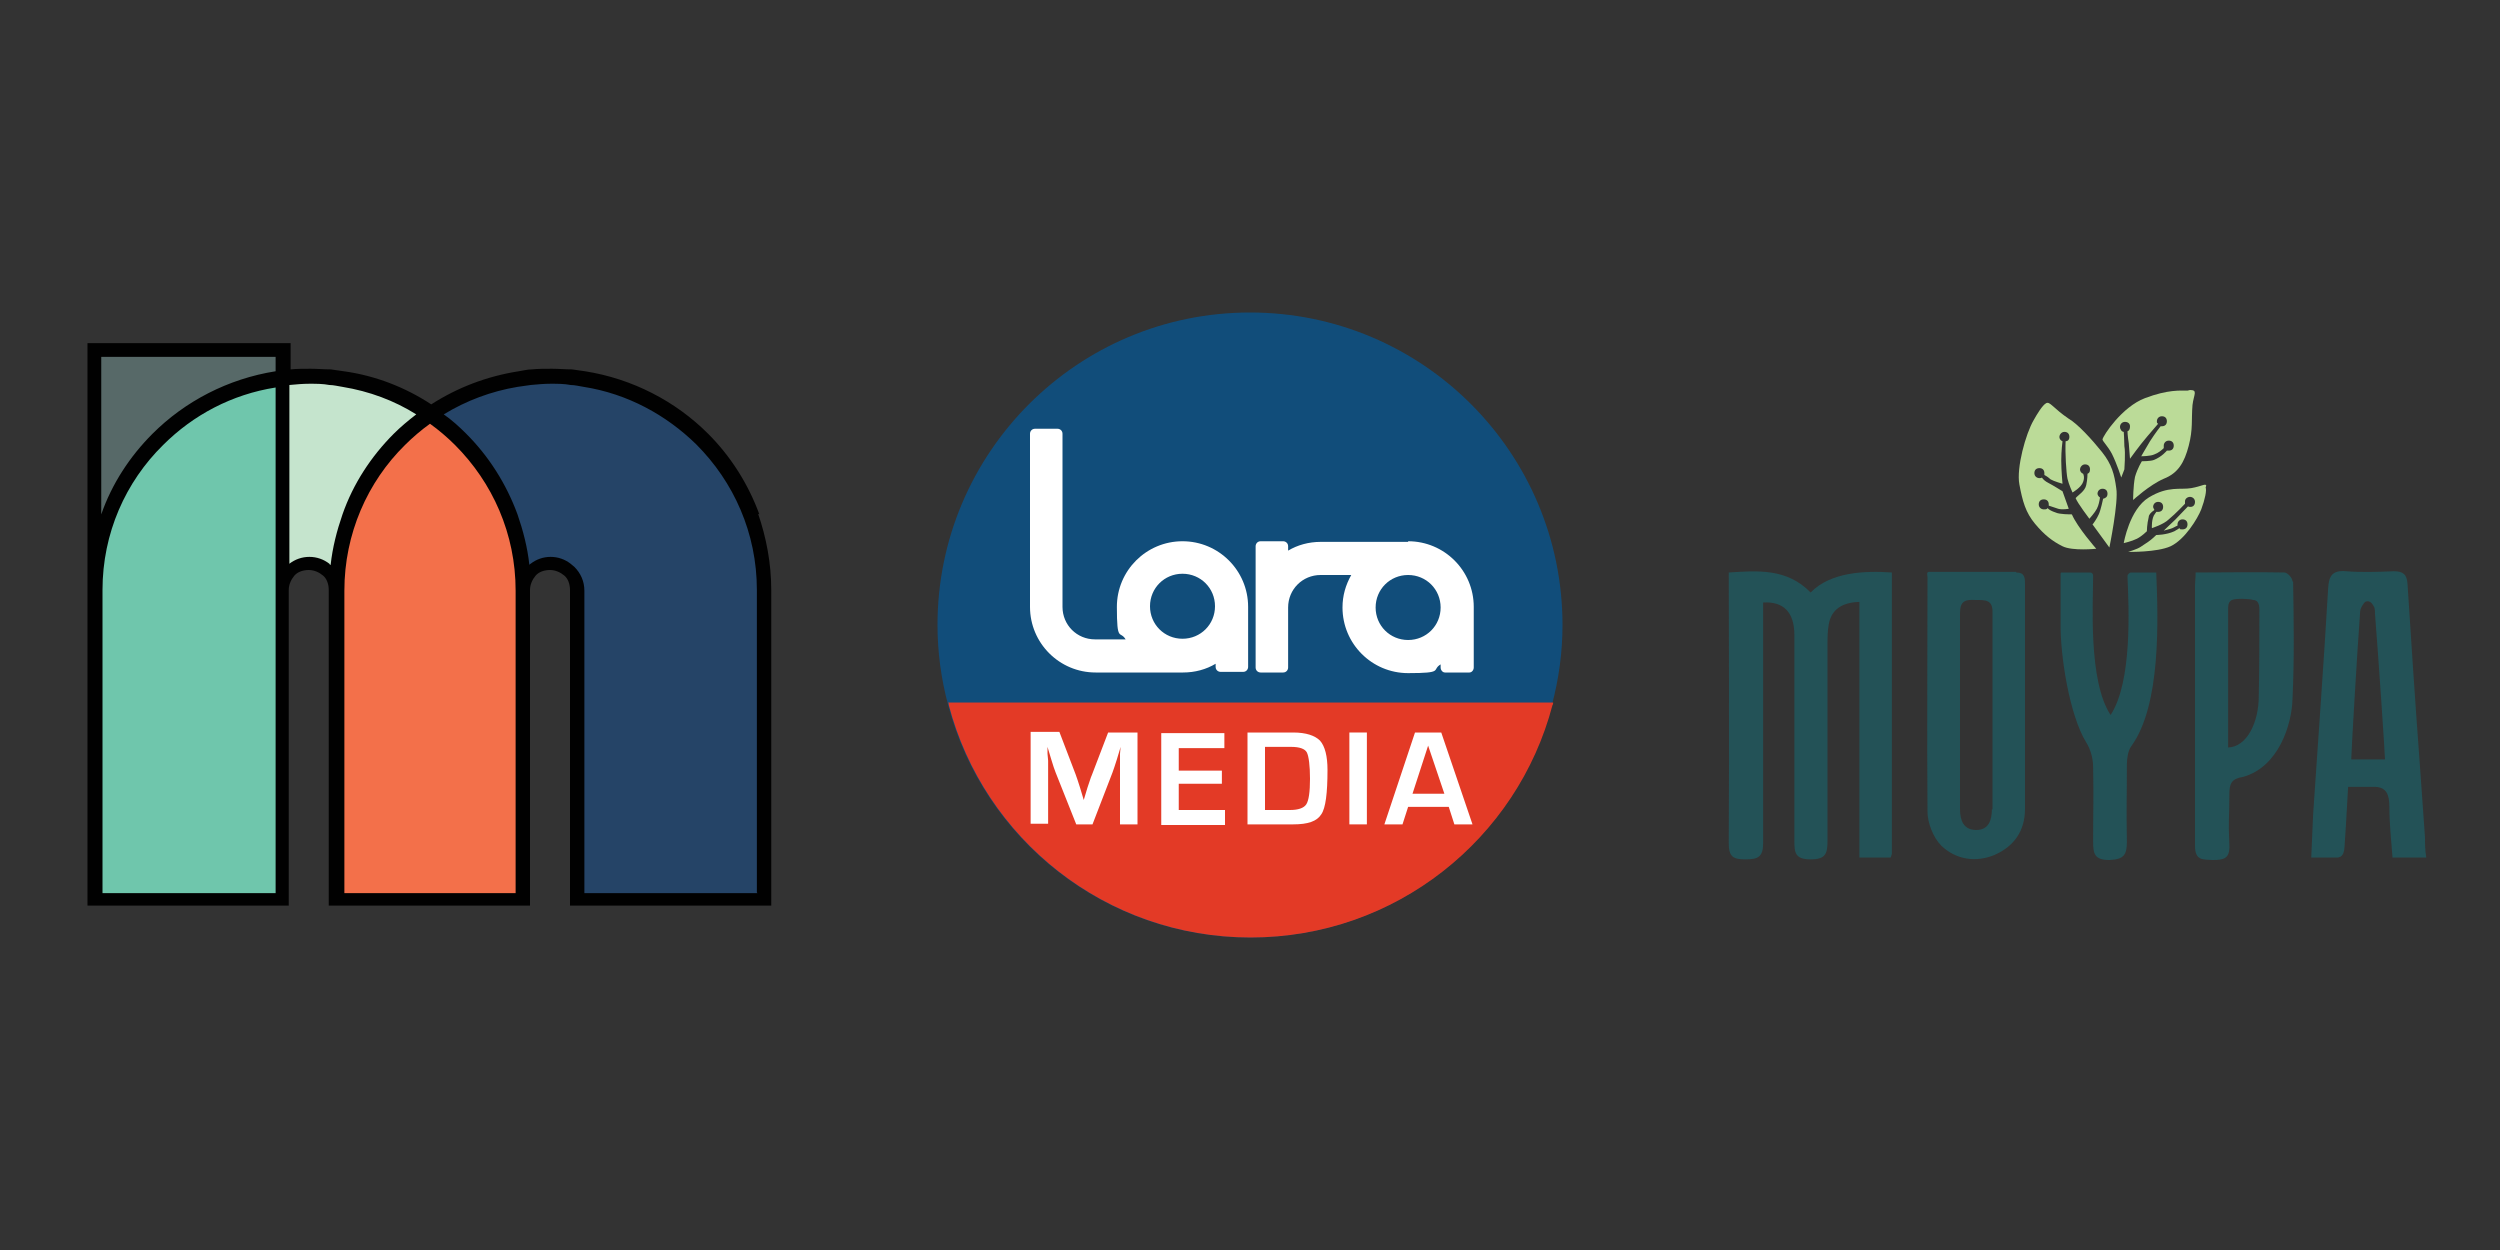 <?xml version="1.0" encoding="UTF-8"?>
<svg xmlns="http://www.w3.org/2000/svg" version="1.1" viewBox="0 0 400 200">
  <rect x="0" y="0" width="400" height="200" fill="#333333" stroke="none"/>
  <defs>
    <style>
      .cls-1 {
        fill: #f3704a;
      }

      .cls-2 {
        fill: #010101;
      }

      .cls-3 {
        fill: #254467;
      }

      .cls-4 {
        fill: #c5e4cd;
      }

      .cls-5 {
        fill: #e62f30;
      }

      .cls-6 {
        fill: #bbdc99;
      }

      .cls-7 {
        fill: #114d7a;
      }

      .cls-8 {
        fill: #ffe9d2;
      }

      .cls-9 {
        fill: #bbdb98;
      }

      .cls-10 {
        fill: #fff;
      }

      .cls-11 {
        fill: #e33a26;
      }

      .cls-12 {
        fill: #fdd00f;
      }

      .cls-13 {
        fill: #0a795e;
      }

      .cls-14 {
        fill: #6fc6ac;
      }

      .cls-15 {
        fill: #235257;
      }

      .cls-16 {
        fill: #274568;
      }

      .cls-17 {
        fill: #f3704b;
      }

      .cls-18 {
        fill: #576968;
      }

      .cls-19 {
        fill: #c5e4ce;
      }

      .cls-20 {
        fill: #f47e67;
      }

      .cls-21 {
        display: none;
      }

      .cls-22 {
        fill: #586a69;
      }

      .cls-23 {
        fill: #1e1029;
      }
    </style>
  </defs>
  <!-- Generator: Adobe Illustrator 28.7.1, SVG Export Plug-In . SVG Version: 1.2.0 Build 142)  -->
  <g>
    <g id="Layer_1">
      <g>
        <path class="cls-3" d="M69.1,66.3s13.8,10,14.5,27c0,0,.9-2.7,4.3-2.9s4.5,3.6,4.5,3.6v49.9h30.1l-.2-51.3s-2.2-21-19.4-28.9-33.8,2.7-33.8,2.7Z"/>
        <path class="cls-1" d="M68.9,66.4s14.8,11.2,15,25.9v51.7h-29.9v-52s2.1-18.2,15-25.6Z"/>
        <rect class="cls-14" x="15.1" y="60.4" width="29.9" height="84"/>
        <path class="cls-4" d="M45,60.6v32s1.7-2.6,4.4-2.4,4.5,3.6,4.5,3.6c0,0,0-19.3,15-27.3,0,0-11.1-9.1-23.9-5.8Z"/>
        <path class="cls-18" d="M45,60.6v-4.6c0,0-29.9,0-29.9,0v31.7c0,0,5.6-23.6,29.9-27.2Z"/>
        <path class="cls-2" d="M121.5,82.3c-1.8-4.9-4.6-9.3-8.2-12.9-5.2-5.2-12.1-8.8-19.7-10-.7-.1-1.4-.2-2.1-.3-1.1,0-2.1-.1-3.2-.1s-2.2,0-3.2.1c-.7,0-1.4.2-2.1.3-5.1.8-9.8,2.6-14,5.3-4.1-2.7-8.9-4.6-14-5.3-.7-.1-1.4-.2-2.1-.3-1.1,0-2.1-.1-3.2-.1s-2.2,0-3.2.1v-4.2H14v90h32.2v-50.5c0-.9.4-1.7.9-2.3s1.4-.9,2.3-.9,1.7.4,2.3.9.9,1.4.9,2.3v50.5h32.2v-50.5c0-.9.4-1.7.9-2.3s1.4-.9,2.3-.9,1.7.4,2.3.9.9,1.4.9,2.3v50.5h32.2v-50.5c0-4.3-.8-8.4-2.1-12.2ZM44.1,142.9h-27.7v-48.5c0-9.1,3.7-17.3,9.7-23.2,4.8-4.8,11-8.1,18-9.2v81ZM44.1,59.4c-7.6,1.2-14.5,4.8-19.7,10-3.6,3.6-6.5,8-8.2,12.9v-25.2h27.9v2.3ZM52.9,90.4c0,0-.2-.1-.2-.2-.9-.7-2-1.1-3.2-1.1s-2.3.4-3.2,1.1v-28.6c1.1-.1,2.1-.2,3.2-.2s2.2,0,3.2.2c.7,0,1.4.2,2.1.3,4.3.7,8.3,2.2,11.8,4.4-1.3,1-2.5,2-3.6,3.1-3.6,3.6-6.5,8-8.2,12.9-.9,2.6-1.6,5.3-1.9,8.1ZM82.5,142.9h-27.4v-48.4c0-9.1,3.7-17.4,9.7-23.3,1.2-1.2,2.6-2.4,4-3.4,1.4,1,2.8,2.2,4,3.4,6,6,9.7,14.2,9.7,23.3h0v48.4ZM121.2,142.9h-27.7v-48.4c0-1.5-.6-2.8-1.6-3.8-.2-.2-.4-.3-.6-.5-.9-.7-2-1.1-3.2-1.1s-2.3.4-3.2,1.1c0,0-.2.1-.2.2-.3-2.8-1-5.5-1.9-8.1-1.8-4.9-4.6-9.3-8.2-12.9-1.1-1.1-2.3-2.2-3.6-3.1,3.6-2.2,7.6-3.7,11.8-4.4.7-.1,1.4-.2,2.1-.3,1.1-.1,2.1-.2,3.2-.2s2.2,0,3.2.2c.7,0,1.4.2,2.1.3,7,1.1,13.2,4.5,18,9.2,6,6,9.7,14.2,9.7,23.3h0v48.4Z"/>
      </g>
      <g id="Layer_1-2" data-name="Layer_1" class="cls-21">
        <rect class="cls-23" x="118.2" y="38.1" width="163.6" height="122.7"/>
      </g>
      <g id="LM">
        <path class="cls-7" d="M250,100c0,4.4-.6,8.7-1.7,12.8-5.6,21.4-25.1,37.2-48.3,37.2s-42.7-15.8-48.3-37.2c-1.1-4.1-1.7-8.4-1.7-12.8,0-27.6,22.4-50,50-50s50,22.4,50,50Z"/>
        <path class="cls-11" d="M151.6,112.4h96.9c0,.2,0,.3-.1.4-5.6,21.4-25.1,37.2-48.3,37.2s-42.7-15.8-48.3-37.2c0-.1,0-.3-.1-.4h0Z"/>
        <path class="cls-10" d="M189.2,86.6c-5.8,0-10.5,4.7-10.5,10.5s.5,3.7,1.4,5.2h-4.9c-2.9,0-5.2-2.3-5.2-5.2h0v-27.7c0-.5-.4-.8-.8-.8h-3.6c-.5,0-.8.4-.8.8v27.7c0,5.8,4.7,10.5,10.5,10.5h14c1.9,0,3.7-.5,5.2-1.4v.5c0,.5.4.8.8.8h3.6c.5,0,.8-.4.8-.8v-9.6h0c0-5.8-4.7-10.5-10.5-10.5M189.2,102.2c-2.9,0-5.2-2.3-5.2-5.2s2.3-5.2,5.2-5.2,5.2,2.3,5.2,5.2-2.3,5.2-5.2,5.2"/>
        <path class="cls-10" d="M225.3,86.7h-14c-1.9,0-3.7.5-5.2,1.4h0v-.7c0-.5-.4-.8-.8-.8h-3.6c-.5,0-.8.4-.8.8v19.4c0,.5.4.8.8.8h3.6c.5,0,.8-.4.8-.8v-9.6h0c0-2.9,2.3-5.2,5.2-5.2h4.9c-.9,1.6-1.4,3.3-1.4,5.2,0,5.8,4.7,10.5,10.5,10.5s3.7-.5,5.2-1.4v.5c0,.4.3.8.7.8h3.9c.4,0,.7-.4.7-.8v-9.7c0-5.8-4.7-10.5-10.5-10.5M225.3,102.4c-2.9,0-5.2-2.3-5.2-5.2s2.3-5.2,5.2-5.2,5.2,2.3,5.2,5.2-2.3,5.2-5.2,5.2"/>
        <path class="cls-10" d="M231.7,129.1h-6.4l-.9,2.8h-2.9l4.9-14.7h4.2l5,14.7h-2.9l-.9-2.8h0ZM231.1,127l-2.6-7.7-2.5,7.7h5.1Z"/>
        <path class="cls-10" d="M218.7,117.2v14.7h-2.8v-14.7h2.8Z"/>
        <path class="cls-10" d="M199.6,131.9v-14.7h7.3c2.1,0,3.5.5,4.3,1.3.8.9,1.2,2.5,1.2,4.7,0,3.7-.3,6.1-1,7.1-.7,1.1-2.1,1.6-4.5,1.6h-7.4,0ZM202.4,129.6h4c1.3,0,2.2-.3,2.6-.9s.6-2,.6-4.1-.2-3.6-.5-4.2c-.3-.6-1.2-.9-2.5-.9h-4.2v10Z"/>
        <path class="cls-10" d="M188.6,119.5v3.8h6.9v2.1h-6.9v4.2h7.4v2.4h-10.2v-14.7h10.1v2.4h-7.3,0Z"/>
        <path class="cls-10" d="M182,117.2v14.7h-2.8v-8c0-.6,0-1.4,0-2.2v-1.1s.1-1.1.1-1.1h0l-.3,1-.3,1c-.3.9-.5,1.6-.7,2.1l-3.2,8.3h-2.6l-3.3-8.3c-.2-.5-.4-1.1-.7-2.1l-.3-1-.3-1h0v1.1s.1,1.1.1,1.1c0,.8,0,1.6,0,2.1v8h-2.8v-14.7h4.6l2.6,6.8c.2.5.4,1.2.7,2.1l.3,1,.3,1h0l.3-1,.3-1c.3-.8.5-1.6.7-2l2.6-6.8h4.7,0Z"/>
      </g>
      <g id="Moypa" class="cls-21">
        <g>
          <path class="cls-6" d="M194,85c-2.5.1-3.7,1.1-4,3-.2.9-.2,1.8-.2,2.7,0,8.6,0,17.3,0,25.9,0,1.7-.2,2.6-2.3,2.6s-2.2-.9-2.2-2.5c0-9.1,0-18.2,0-27.3s-1.4-4.5-4.2-4.3v2.3c0,9.9,0,19.8,0,29.6,0,1.8-.7,2.1-2.3,2.1s-2.2-.4-2.2-2.2c0-11.3,0-35.2,0-35.9,3.8-.2,7.7-.6,10.8,2.7,2.6-2.8,7.3-2.9,10.8-2.7,0,12.1,0,25.3,0,37.3,0,.1,0,.2-.2.5h-4.1v-34h.1Z"/>
          <path class="cls-6" d="M269.1,119h-4.3c-.2-2.2-.4-4.5-.4-6.7s-.4-2.6-1.8-2.7c-.3,0-2.6,0-3.6,0-.2,2.5-.3,4.7-.4,7,0,1.5,0,2.3-.9,2.4-.3,0-2.8,0-3.6,0,0-2,.1-3.8.2-5.7.7-10,1.4-20,2-30,0-1.7.5-2.5,2.4-2.3,2.1.2,4.2,0,6.3,0,1.2,0,1.7.4,1.8,1.6.5,7.7,1,15.4,1.6,23.1.2,3.5.5,7,.7,10.6,0,.8,0,1.7.1,2.7M263.9,105.9c0-.6-.8-13.1-1.3-19.4,0-.2,0-.5-.1-.8-.3-.5-.5-.8-.9-.9-.5,0-.6.4-.8.8-.2.3-.2.7-.2.8-.4,5.7-1.1,18.5-1.1,19.3,1.6,0,3.2,0,4.5,0"/>
          <path class="cls-6" d="M214.9,81.1h-11.6c-.3,0-.2.6-.2.7,0,10.4,0,20.8,0,31.2,0,1.4.7,3.4,1.8,4.5,2,1.9,4.6,2.3,7,1.2,2.6-1.2,4-3.2,4-6.2v-29.8c0-.8,0-1.6-1.2-1.6M211.6,112.6c0,1.4-.4,2.7-2.1,2.7-1.6,0-2.2-1.2-2.2-2.7v-13.1c0-4.3,0-8.6,0-13,0-1.6.8-1.8,2-1.8,1.2,0,2.3-.1,2.3,1.8,0,8.7,0,17.4,0,26.1"/>
          <path class="cls-6" d="M220.8,81.1h3.8c.2,0,.4.2.4.4,0,3.6-.7,14,2.3,18.5,2.9-4.5,2.4-14.2,2.2-18.5,0-.3.2-.5.5-.5h3.4c.2,6.3.7,17.6-3.3,23.1-.4.6-.6,1.6-.6,2.4,0,4.8,0,5.5,0,10.3,0,1.8-.4,2.3-2.3,2.4-2,0-2.2-.8-2.2-2.5,0-4.7,0-5.2,0-9.9,0-1.1-.4-2.3-.9-3.3-2.2-3.7-3.4-11.7-3.4-15.9,0-2.1,0-4.2,0-6.5"/>
          <path class="cls-6" d="M251.5,82.3c0-.4-.7-1.1-1.1-1.2-3.8,0-7.7,0-11.8,0,0,.8,0,1.2,0,1.6,0,11.5,0,23.1,0,34.6,0,2,1,1.8,2.3,1.9,1.5,0,2.3-.2,2.2-2-.1-3.4,0-3.4,0-6.7,0-1.4.2-2,1.8-2.3,4.7-1.3,6.5-7,6.6-10.3.2-5.2.2-10.3.1-15.5M247.1,97.5c0,3.5-1.6,6.7-4.1,6.8v-18.5c0-.6.2-.9.5-1.1.5-.2,2.5-.1,2.8,0,.5,0,.9.4.9,1.2,0,3.8,0,7.7,0,11.6"/>
          <path class="cls-8" d="M169.6,99.5c0,10.8-8.8,19.6-19.6,19.6s-19.6-8.8-19.6-19.6,8.8-19.6,19.6-19.6,19.6,8.8,19.6,19.6"/>
          <path class="cls-20" d="M147.3,106.4l2.2,3s1.2-5.9.9-7.7c-.3-1.8-.6-3.1-1.8-4.7-1.3-1.7-3.2-3.6-4.3-4.3-2-1.3-2.5-2.2-2.9-2s-1.2,1.5-1.6,2.2c-1.1,1.8-2.3,6.2-1.9,8.4.4,2.2.8,3.6,2,5.2,1.2,1.5,2.3,2.3,3.6,2.9,1.3.6,4.3.3,4.3.3,0,0-2.4-2.8-3.2-4.4-.2,0-1.6,0-2.1-.2-.5-.2-.8-.3-1.1-.6-.1.2-.2.2-.4.2-.4,0-.6-.3-.6-.6s.3-.6.6-.6.6.3.6.6,0,.1,0,.2c.4.2,1,.3,1.2.4.6.2,1.3,0,1.3,0l-.8-2.3s-1.3-.8-1.8-1.1c-.4-.2-.7-.4-.9-.7-.1.1-.2,0-.3,0-.4,0-.6-.3-.6-.6s.3-.6.6-.6.6.3.6.6,0,.2,0,.2c.3.2.6.4.8.5.4.3,1.5.6,1.5.6,0,0-.2-1.7-.2-3s.2-2.5.2-2.5c-.2,0-.4-.3-.4-.6s.3-.6.6-.6.6.3.6.6-.2.5-.5.6c0,1.4.1,4.2.2,4.9s.7,1.8.7,1.8c0,0,1.1-.7,1.3-1.3s0-1.1,0-1.1c-.2,0-.4-.3-.4-.6s.3-.6.6-.6.6.3.6.6-.2.4-.4.6c0,0,0,.7-.1,1.5s-1.1,1.3-1.3,1.7c.2.7,1.8,2.7,1.8,2.7,0,0,.7-.8.9-1.3.2-.4.3-.9.4-1.4-.2-.1-.3-.3-.3-.5,0-.4.3-.6.6-.6s.6.3.6.6-.3.6-.6.6h0s-.4,1.6-.6,2c-.2.5-.7,1.2-.7,1.2"/>
          <path class="cls-20" d="M159.7,89.1c-.9,0-2.5-.2-5.6,1-3,1.1-5.4,4.9-5.5,5.4,0,.2.7.8,1.2,1.9s1.2,3.1,1.2,3.1l.4-1.1s.1-2.2,0-3c0-.8,0-1.9,0-1.9-.2,0-.5-.3-.5-.6s.3-.6.6-.6.7.2.7.6,0,.6-.3.7c0,0,0,.5.2,1.6,0,.9.1,2,.1,2,0,0,1.2-1.7,2.2-2.8.9-1.1,1.4-1.7,1.4-1.7q-.2-.1-.2-.3c0-.4.3-.6.6-.6s.6.3.6.6-.3.6-.6.6,0,0-.2,0c0,0-.7.8-1.4,2-.7,1.2-1.1,1.9-1.1,1.9,0,0,1.2,0,1.7-.2s1-.6,1.2-.8c0,0,0-.1,0-.3,0-.4.3-.6.6-.6s.6.3.6.6-.3.6-.6.6-.2,0-.3,0c0,0-.6.8-1.7,1.2-.4.1-1.6.2-1.6.2,0,0-.6.9-.9,2-.3,1.2-.3,3-.3,3,0,0,2.1-2,4-2.7s2.7-2.1,3.2-4.3.3-3.3.5-5.3c.2-1.4.7-2-.4-1.9"/>
          <path class="cls-20" d="M162.1,101.4c-.1-.3-.6,0-2,.3s-3-.3-5.5,1.2c-2.5,1.6-3.2,5.9-3.2,5.9,0,0,1.1-.2,1.7-.6.7-.4,1.3-1,1.3-1,0,0,0-.9.3-1.8,0-.2.2-.5.7-.9,0-.1-.1-.2-.1-.4,0-.4.3-.6.6-.6s.6.3.6.6-.3.6-.6.6-.2,0-.2,0c0,0-.1.1-.2.2-.5.6-.4,1.8-.4,1.8,0,0,1.5-.5,2.2-1.1.9-.7,2.1-2,2.1-2,0,0,0-.2,0-.3,0-.4.3-.6.7-.6s.6.3.6.6-.2.6-.6.6-.2,0-.4-.1c0,0-2.2,2.3-1.7,1.8s-1.5,1.4-1.5,1.4l.9-.2c.3,0,.6-.3.9-.4v-.2c0-.4.3-.6.6-.6s.6.3.6.6-.3.6-.6.6-.3,0-.4-.2c0,0-.3.3-.7.4-1,.5-2.3.5-2.3.5,0,0-.6.6-1,.9-.2.2-.5.3-.9.7-.4.3-1.6.7-1.6.7,0,0,3.7.1,5.6-.7s3.5-3.6,4-4.8c.5-1.3.7-2.5.6-2.9"/>
        </g>
      </g>
      <g id="Moypa_x5F_white" class="cls-21">
        <g>
          <path class="cls-10" d="M194.1,84.2c-2.6.1-3.9,1.1-4.3,3.2-.2.9-.2,1.9-.2,2.9,0,9.1,0,18.3,0,27.4,0,1.8-.2,2.7-2.4,2.7s-2.3-.9-2.3-2.6c0-9.6,0-19.3,0-28.9,0-3.1-1.5-4.7-4.4-4.6v2.4c0,10.5,0,20.9,0,31.4,0,2-.7,2.2-2.4,2.2s-2.4-.4-2.4-2.3c0-12,0-37.2,0-37.9,4-.2,8.2-.6,11.4,2.8,2.8-2.9,7.7-3.1,11.4-2.8,0,12.7,0,26.7,0,39.5,0,.1,0,.2-.2.6h-4.3v-35.9h0Z"/>
          <path class="cls-10" d="M273.5,120.1h-4.5c-.2-2.4-.4-4.7-.4-7.2s-.4-2.7-1.9-2.8c-.3,0-2.7,0-3.8,0-.2,2.6-.3,5-.4,7.4-.1,1.6-.1,2.4-1,2.6-.4,0-2.9,0-3.8,0,0-2.1.2-4.1.3-6.1.7-10.5,1.4-21.1,2.1-31.7.1-1.8.6-2.6,2.5-2.5,2.2.2,4.4,0,6.7,0,1.3,0,1.8.4,1.9,1.8.5,8.1,1.1,16.3,1.6,24.5.2,3.7.5,7.4.7,11.2,0,.9,0,1.8.1,2.8M267.9,106.2c0-.6-.9-13.8-1.3-20.4,0-.2,0-.5-.1-.9-.3-.5-.5-.9-1-.9s-.6.4-.9.9c-.2.4-.2.7-.2.9-.4,6-1.2,19.5-1.2,20.4,1.6,0,3.4,0,4.8,0"/>
          <path class="cls-10" d="M216.1,80h-12.2c-.3,0-.2.6-.2.7,0,11,0,22,0,33,0,1.5.8,3.6,1.9,4.7,2.1,2,4.9,2.4,7.4,1.3,2.8-1.2,4.3-3.4,4.3-6.5v-31.5c0-.9,0-1.7-1.2-1.7M212.7,113.3c0,1.6-.4,2.9-2.2,2.9-1.8,0-2.3-1.3-2.3-2.9v-13.9c0-4.6,0-9.1,0-13.7,0-1.8.8-1.9,2.2-1.9s2.4-.1,2.4,1.8c0,9.2,0,18.4,0,27.6"/>
          <path class="cls-10" d="M222.4,80.1h4c.2,0,.5.2.5.4,0,3.8-.7,14.8,2.4,19.6,3.1-4.7,2.5-15,2.4-19.5,0-.3.2-.5.5-.5h3.6c.2,6.6.7,18.6-3.5,24.4-.5.7-.6,1.7-.6,2.5,0,5,0,5.8,0,10.8,0,1.8-.4,2.5-2.4,2.5-2.1,0-2.3-.9-2.3-2.6,0-4.9,0-5.5,0-10.4,0-1.2-.4-2.5-1-3.5-2.4-3.9-3.6-12.3-3.6-16.9,0-2.2,0-4.5,0-6.9"/>
          <path class="cls-10" d="M254.8,81.3c0-.4-.7-1.2-1.1-1.2-4.1,0-8.2,0-12.5,0,0,.8,0,1.3,0,1.8,0,12.2,0,24.4,0,36.6,0,2.1,1,1.9,2.5,2,1.6,0,2.4-.2,2.3-2.1-.1-3.6,0-3.5,0-7.1,0-1.5.3-2.2,1.9-2.5,4.9-1.4,6.8-7.4,7-10.9.2-5.4.2-10.9.1-16.4M250.2,97.5c0,3.7-1.7,7.1-4.3,7.2v-19.5c0-.7.2-.9.5-1.1.5-.2,2.7-.1,3,0,.5,0,.9.4.9,1.3,0,4.1,0,8.1,0,12.2"/>
          <path class="cls-10" d="M168.2,99.5c0,11.4-9.3,20.7-20.7,20.7s-20.7-9.3-20.7-20.7,9.3-20.7,20.7-20.7,20.7,9.3,20.7,20.7"/>
          <path class="cls-20" d="M144.7,106.8l2.3,3.2s1.2-6.3.9-8.1c-.3-1.9-.6-3.2-2-5-1.3-1.8-3.4-3.8-4.5-4.6-2.2-1.4-2.6-2.4-3.1-2.1s-1.3,1.6-1.7,2.3c-1.1,1.9-2.4,6.6-2,8.9.4,2.3.9,3.8,2.1,5.4,1.3,1.6,2.4,2.5,3.8,3.1,1.4.7,4.6.3,4.6.3,0,0-2.5-2.9-3.4-4.7-.3,0-1.7,0-2.2-.2-.5-.2-.9-.4-1.1-.6-.1.2-.3.2-.5.2-.4,0-.7-.3-.7-.7s.3-.7.7-.7.7.3.7.7,0,.1,0,.2c.4.2,1.1.4,1.3.4.6.2,1.4,0,1.4,0l-.9-2.4s-1.4-.9-1.8-1.1-.8-.5-.9-.7c-.1.1-.2,0-.4,0-.4,0-.7-.3-.7-.7s.3-.7.7-.7.7.3.7.7,0,.2,0,.2c.3.2.7.4.9.6.4.3,1.6.6,1.6.6,0,0-.2-1.8-.2-3.1s.2-2.7.2-2.7c-.2-.1-.4-.3-.4-.6s.3-.7.7-.7.7.3.7.7-.2.6-.5.7c0,1.5.1,4.4.2,5.2s.7,1.9.7,1.9c0,0,1.2-.7,1.4-1.4s0-1.1,0-1.1c-.2,0-.4-.3-.4-.6s.3-.7.7-.7.7.3.7.7-.2.5-.4.6c0,0,0,.8-.1,1.6s-1.1,1.4-1.4,1.8c.3.7,1.9,2.8,1.9,2.8,0,0,.8-.9,1-1.3s.3-1,.4-1.5c-.2-.1-.3-.3-.3-.5,0-.4.3-.7.7-.7s.7.3.7.7-.3.7-.6.7h0c0,0-.4,1.7-.6,2.1-.3.6-.7,1.3-.7,1.3"/>
          <path class="cls-20" d="M157.7,88.5c-1,0-2.7-.2-5.9,1-3.2,1.2-5.7,5.1-5.8,5.6,0,.2.7.9,1.3,2,.7,1.3,1.3,3.3,1.3,3.3l.4-1.1s.1-2.4,0-3.1c0-.8,0-2,0-2-.3,0-.5-.4-.5-.7s.3-.7.7-.7.7.2.7.6,0,.6-.4.7c0,0,0,.6.2,1.7,0,.9.2,2.1.2,2.1,0,0,1.3-1.8,2.3-3,1-1.2,1.5-1.8,1.5-1.8-.2-.1-.2-.2-.2-.4,0-.4.3-.7.7-.7s.7.3.7.7-.3.7-.7.7,0,0-.2,0c0,0-.7.8-1.5,2.1-.8,1.3-1.2,2-1.2,2,0,0,1.3,0,1.8-.2.5-.2,1.1-.7,1.3-.9,0,0,0-.2,0-.3,0-.4.3-.7.7-.7s.7.3.7.7-.3.7-.7.7-.2,0-.3,0c0,0-.7.9-1.8,1.3-.4.2-1.7.2-1.7.2,0,0-.6.9-.9,2.2s-.3,3.1-.3,3.1c0,0,2.2-2.1,4.2-2.9s2.9-2.2,3.4-4.5c.6-2.3.3-3.5.5-5.6.2-1.5.8-2-.4-2"/>
          <path class="cls-20" d="M160.3,101.5c-.1-.3-.6,0-2.1.3s-3.1-.3-5.8,1.3c-2.7,1.7-3.4,6.2-3.4,6.2,0,0,1.1-.2,1.8-.6.7-.4,1.4-1.1,1.4-1.1,0,0,0-.9.3-2,0-.2.3-.6.7-1,0-.1-.1-.2-.1-.4,0-.4.3-.7.7-.7s.7.3.7.7-.3.7-.7.7-.2,0-.2,0c0,0-.1.2-.2.2-.6.6-.4,2-.4,2,0,0,1.6-.5,2.3-1.1.9-.8,2.2-2.2,2.2-2.2,0,0,0-.2,0-.3,0-.4.3-.7.7-.7s.7.3.7.7-.2.7-.6.7-.3,0-.4-.1c0,0-2.3,2.5-1.8,1.9.6-.6-1.6,1.5-1.6,1.5l1-.2c.4,0,.7-.3.9-.5v-.2c0-.4.3-.7.7-.7s.7.3.7.7-.3.7-.7.7-.3,0-.4-.2c0,0-.4.3-.7.4-1.1.5-2.5.5-2.5.5,0,0-.6.6-1.1,1s-.5.4-1,.7-1.7.7-1.7.7c0,0,3.9.1,5.8-.8,2-.9,3.7-3.8,4.3-5.1.5-1.3.7-2.7.7-3"/>
        </g>
      </g>
      <g id="Alumbra" class="cls-21">
        <path class="cls-12" d="M175.9,143.5h45.6c-6.8,3.6-14.6,5.6-22.8,5.6s-16-2-22.8-5.6h0Z"/>
        <path class="cls-12" d="M235.4,132.7c-1.3,1.5-2.7,2.9-4.3,4.2h-64.9c-1.5-1.3-2.9-2.7-4.3-4.2h73.4Z"/>
        <path class="cls-12" d="M243.2,121.2c-.8,1.7-1.7,3.3-2.7,4.9h-83.4c-1-1.6-1.9-3.2-2.7-4.9h88.9Z"/>
        <path class="cls-12" d="M247,110c-.3,1.6-.7,3.1-1.2,4.7h-94.1c-.5-1.5-.9-3.1-1.2-4.7h96.6,0Z"/>
        <path class="cls-12" d="M219.1,70.2h-1.9v.6h1.9v-.6ZM219.4,76.5h-2.2v.6h2.2v-.6h0ZM238.5,70.4h-1.7v.8h1.9s0-.1,0-.3c-.1-.2-.2-.3-.4-.5h0ZM219.4,76.5h-2.2v.6h2.2v-.6h0ZM219.1,70.2h-1.9v.6h1.9v-.6ZM219.1,70.2h-1.9v.6h1.9v-.6ZM219.4,76.5h-2.2v.6h2.2v-.6h0ZM219.4,76.5h-2.2v.6h2.2v-.6h0ZM219.1,70.6v-.4h-1.9v.6h1.9v-.2ZM245.3,83.3h-6.2l-2.3-5.6v5.6h-6.8v-19h3.2c-8.9-8.7-21.1-14-34.5-14s-29.5,7.2-38.6,18.5v8h4.9v6.5h-11.6v-3.4c-2.6,6-4.1,12.7-4.1,19.7s0,2.6.2,3.9h98.5c0-1.3.2-2.6.2-3.9,0-5.7-1-11.2-2.8-16.4h0ZM183.5,75.4c0,2.6-.7,4.6-2.1,6s-1.6,1.2-2.5,1.6-2.1.5-3.4.5c-2.5,0-4.5-.7-5.9-2.1s-2.2-3.4-2.2-6v-11.1h6.7v11c0,.7.1,1.2.4,1.6.1.2.4.4.9.4s.8-.2.9-.4c.3-.4.4-.9.4-1.6v-11h6.7v11.1h0ZM206.8,83.3h-6.9v-5.4l-1.7,2.9h-2.6l-1.9-3.3v5.8h-6.5v-19h6.3l3.5,6,3.5-6h6.4v19ZM225.6,80.6c-.4.9-1.1,1.5-1.9,2-.8.5-1.7.7-2.7.7h-10.6v-19h10.5c.9,0,1.8.2,2.5.7s1.4,1.1,1.8,1.9c.4.8.7,1.7.7,2.7,0,1.9-.6,3.1-1.3,3.8.9.8,1.7,2.1,1.7,4.3s-.2,2-.7,2.9h0ZM217.2,76.5v.6h2.2v-.6h-2.2ZM219.1,70.6v-.4h-1.9v.6h1.9v-.2ZM219.1,70.2h-1.9v.6h1.9v-.6ZM219.4,76.5h-2.2v.6h2.2v-.6h0ZM238.5,70.4h-1.7v.8h1.9s0-.1,0-.3c-.1-.2-.2-.3-.4-.5h0ZM219.4,76.5h-2.2v.6h2.2v-.6h0ZM219.1,70.2h-1.9v.6h1.9v-.6ZM219.1,70.2h-1.9v.6h1.9v-.6ZM219.4,76.5h-2.2v.6h2.2v-.6h0ZM219.4,76.5h-2.2v.6h2.2v-.6h0ZM219.1,70.2h-1.9v.6h1.9v-.6Z"/>
        <g>
          <path class="cls-10" d="M144.9,82.2l-.6-2.4h-4.9l-.6,2.4h-4.6l5.1-16.7h5.2l5.1,16.7s-4.7,0-4.7,0ZM140.4,76.1h3l-1.5-6h0l-1.5,6Z"/>
          <path class="cls-10" d="M154.6,65.4h4.5v12.4h4.9v4.3h-9.4v-16.7h0Z"/>
          <path class="cls-10" d="M180.6,80.6c-1.2,1.2-2.9,1.8-5.1,1.8s-3.9-.6-5.2-1.8c-1.2-1.2-1.8-2.9-1.8-5.2v-10h4.5v9.9c0,.9.2,1.7.6,2.2s1,.9,1.8.9,1.4-.3,1.8-.9c.4-.6.7-1.3.7-2.2v-9.9h4.5v10c0,2.3-.6,4-1.8,5.2Z"/>
          <path class="cls-10" d="M205.7,65.4v16.7h-4.6v-6c0-.7,0-1.5,0-2.3v-.4l-.8,1.4-1.1,1.8-1.7,2.9h-1.3l-1.7-2.9-1.5-2.6-.6-1.1c0,.3,0,.5,0,.9,0,.8,0,1.6,0,2.3v6h-4.3v-16.7h4.5l3.4,5.9.7,1.2,1.3-2.2,2.8-4.9h4.7Z"/>
          <path class="cls-10" d="M222.9,66c.6.4,1.1.9,1.4,1.5s.5,1.3.5,2.1c0,2-.8,3.4-2.4,3.9h0c1.8.6,2.7,2,2.7,4.3s-.2,1.6-.5,2.3c-.4.7-.9,1.2-1.5,1.6s-1.3.6-2.1.6h-9.5v-16.7h9.4c.7,0,1.3.2,2,.5h0ZM216.1,71.9h3.1c.3,0,.5-.1.7-.4s.3-.6.3-.9v-.2c0-.4-.1-.7-.3-.9s-.4-.4-.7-.4h-3.1v2.9h0ZM216.1,78.3h3.4c.3,0,.5-.1.7-.4s.3-.6.3-.9v-.2c0-.4,0-.7-.3-.9-.2-.2-.4-.4-.7-.4h-3.4v2.9Z"/>
          <path class="cls-10" d="M244,73.3c-.5.8-1.1,1.4-2,1.8l3.2,7h-5.2l-2.5-6.1h-1.7v6.1h-4.6v-16.7h8.8c1,0,1.9.2,2.6.7s1.3,1.1,1.6,1.9.5,1.6.5,2.6-.2,2-.7,2.8h0ZM239.6,69.7c-.2-.3-.6-.4-.9-.4h-3v3.1h3c.4,0,.7-.2.9-.4s.4-.7.4-1.1-.1-.8-.4-1.1Z"/>
          <path class="cls-10" d="M260.4,82.2l-.6-2.4h-4.9l-.6,2.4h-4.6l5.1-16.7h5.2l5.1,16.7h-4.7ZM255.9,76.1h3l-1.5-6h0l-1.5,6h0Z"/>
        </g>
        <g>
          <path class="cls-10" d="M170.5,96.9c-1.4,0-2.5-1-2.5-2.5s.9-2.5,2.5-2.5,1.2.2,1.5.3l.3-.9c-.4-.2-1-.4-1.8-.4-2.3,0-3.8,1.5-3.8,3.6s1.4,3.4,3.6,3.4,1.7-.2,2-.4l-.2-.9c-.4.2-.9.3-1.6.3h0Z"/>
          <path class="cls-10" d="M184.4,94c0-1.2-.6-3.2-2.9-3.2s-3.4,1.6-3.4,3.6,1.3,3.4,3.5,3.4,1.9-.2,2.4-.4l-.2-.9c-.5.2-1.1.4-2,.4s-2.4-.7-2.5-2.3h5v-.6h0ZM179.3,93.7c0-.9.7-2,2-2s1.8,1.2,1.8,2h-3.8Z"/>
          <path class="cls-10" d="M190.8,87.8v9.9h1.3v-9.9h-1.3Z"/>
          <path class="cls-10" d="M199.2,87.8v9.9h1.3v-9.9h-1.3Z"/>
          <path class="cls-10" d="M212.5,96.1v-2.5c0-1.3-.5-2.8-2.7-2.8s-1.8.2-2.3.6l.3.8c.5-.3,1.2-.5,1.8-.5,1.5,0,1.6,1,1.6,1.6h0c-2.7.1-4.3,1-4.3,2.6s.7,1.9,2.2,1.9,1.8-.5,2.2-1h0v.9h1.3c0-.4-.1-1-.1-1.6h0ZM211.3,95.5c0,.1,0,.3,0,.4-.2.6-.8,1.1-1.7,1.1s-1.2-.4-1.2-1.2c0-1.3,1.6-1.6,3-1.5v1.2h0Z"/>
          <path class="cls-10" d="M222.6,90.9c-.9,0-1.6.6-2,1.5h0v-1.3h-1.2c0,.6,0,1.3,0,2.1v4.7h1.3v-3.6c0-.2,0-.4,0-.6.2-.9.8-1.6,1.7-1.6s.3,0,.4,0v-1.1h-.4,0Z"/>
          <path class="cls-10" d="M231.4,93.8c-.9-.3-1.3-.6-1.3-1.1s.4-.9,1.2-.9,1.2.2,1.5.4l.3-.9c-.4-.2-1-.4-1.8-.4-1.5,0-2.5.9-2.5,2s.6,1.5,1.9,1.9c.9.3,1.3.7,1.3,1.2s-.4,1-1.4,1-1.3-.2-1.7-.5l-.3.9c.5.3,1.2.4,2,.4,1.7,0,2.7-.8,2.7-2s-.6-1.6-1.9-2h0Z"/>
        </g>
      </g>
      <g id="La_Familia" class="cls-21">
        <g>
          <g>
            <path class="cls-10" d="M266.1,116.4c-.1-.7-.4-1.5-.9-2-.9-.9-2-1.3-3.2-1.3-1.9,0-3.5.9-4.7,2.2-1.1,1.2-2,2.5-3.1,3.8-.4.5-.9,1.1-1.3,1.6,0,.1-.4.2-.4.2-.1,0-.3-.3-.3-.5,0-.5,0-1,0-1.5.3-1.3.7-2.6,1.1-3.9.2-.5.1-.8-.2-1.1-.3-.2-.6-.4-.9-.6-.1,0-.3-.2-.4-.3-.3-.9-1.1-1.2-1.9-1.4-1.9-.5-3.6,0-5.1,1.3-1.6,1.3-2.6,3-3.5,4.7-.6,1.1-1.3,2-2,3-.2.3-.7.4-1,.7,0-.4-.2-.9,0-1.3.7-2.7,2-5,3.5-7.3,0-.1.2-.3.3-.4-1.3-.7-2.7-1-4-.9-.2,0-.5.2-.6.4-.7,1.3-1.5,2.7-2,4.1-.7,1.7-1.6,3.1-2.7,4.5-.2.2-.4.5-.7.7-.2.1-.4.2-.6.2s-.3-.4-.2-.5c0-.5,0-1.1.3-1.6,1.6-3.6,3.2-7.2,4.9-10.7.7-1.5,1.5-2.9,2.2-4.4.3-.6,0-.9-.5-.9-1.2,0-2.4,0-3.5,0-.3,0-.7.3-.9.6-.5.7-.9,1.5-1.3,2.3-1.6,3.7-3.4,7.4-4.9,11.1-.5,1.3-1.1,2.5-2.1,3.4s-.7.4-1,.5c0-.4-.2-.8,0-1.1.7-1.7,1.3-3.4,2.1-5,.4-1,1.1-1.9,1.7-2.9-1.3-.7-2.7-1-4.1-.9-.2,0-.4.2-.5.4-.9,1.7-1.6,3.5-2.5,5.1-.7,1.3-1.7,2.5-2.6,3.8-.1.2-.4.3-.7.4,0,0-.1,0-.2-.1,0-.4,0-.9.2-1.2.3-.9.7-1.9,1-2.9.3-1,.6-2,.6-3.1,0-1.4-.8-2.2-2.1-2.5-1.5-.3-2.9,0-4,.9-.3.3-.7.6-1.1.9-.4-1.3-1.4-1.8-2.7-2-1.2,0-2.3.3-3.4.9.3-.7,0-.8-.5-.9-.5,0-1.1-.1-1.7-.1-1.9,0-2,0-2.6,1.8-.2.4-.4.8-.5,1.3-.5,1.8-1.5,3.4-2.5,5-.3.5-.7.9-1.1,1.3-.2.2-.4.2-.6.3,0-.2-.2-.4-.2-.6,0-.5,0-1,0-1.5.3-1.3.7-2.5,1.1-3.8.2-.5.1-.9-.3-1.2-.2-.2-.6-.4-.8-.5-.2-.1-.4-.2-.4-.4-.2-.7-.8-1-1.4-1.2-2.1-.7-3.9-.2-5.6,1.1-2.2,1.8-3.5,4.1-4.2,6.8-.2.6-.2,1.3-.2,1.9,0,2.6,2.4,4.3,4.8,3.4.9-.4,1.8-1.1,2.7-1.6.2-.1.4-.3.5-.4.8,2.2,2.5,2.4,5.5.6.7,1.3,2.4,2,4.5,1.6.4-3,1.5-5.8,2.9-8.4.4-.6.9-1.2,1.3-1.7.1-.1.5-.2.7,0s.2.4.2.6c0,.5-.2,1-.3,1.4l-1.8,5.5c-.4,1.1,0,2,1.2,2.4.9.3,1.9.4,2.7.5.8-2.4,1.4-4.7,2.3-7,.4-1.1,1.1-2,1.7-3,.3-.4.7-.8,1.3-.5.5.3.3.8.2,1.3-.2.9-.5,1.8-.8,2.6-.4,1.1-.8,2.1-1.1,3.1-.5,1.7.3,2.9,2,3.2,1.6.3,3.1-.1,4.3-1.3.2-.2.3-.3.5-.5.7,1.6,2,2,3.6,1.9,1.6-.2,2.6-1.1,3.7-2.2.6,1.5,1.6,2.3,3.1,2.3s2.5-1,3.4-2c.7,1.6,1.8,2,3.4,2s2.6-.9,3.5-1.8c.7.5,1.3,1.1,2,1.5,1.6.7,2.9.1,4.3-.8.5-.4,1-.8,1.6-1.3.6,1.5,1.7,2.1,3.3,1.7.7-.2,1.4-.4,1.9-.9.8-.7,1.6-1.6,2.2-2.5,1.1-1.5,2.2-3.1,3.8-4.2.8-.5,1.6-1,2.5-.5.9.4,1,1.4,1.1,2.3.2,3.7-2.2,7.2-6,8.4-4.1,1.2-8.3,1.8-12.5,1.8-17.5,0-34.9.1-52.4.2-9,0-18.1,0-27.2.2-5.6,0-10.5,1.8-14.4,6-.7.7-1.4,1.4-2,2.2-1.2,1.5-2.4,3-3.4,4.6-.4.7-.7,1.6-.7,2.3,0,1.3,1,1.8,2.1,1.2.7-.4,1.4-.8,2.1-1.1,3.5-1.8,7.3-2.6,11.2-2.8,4-.2,7.9-.4,11.9-.4,14.5,0,29,.2,43.5.2,9,0,17.9-.4,26.9-.6,3.1,0,6.1,0,9.2-.4,4.7-.7,8.4-3.1,10.6-7.4,1.7-3.2,2.9-6.7,3.6-10.3.4-2,.8-4.1.4-6.3h-.2ZM194.3,115c-1.3,2-2.6,4-3.9,5.9-.3.4-.8.8-1.2,1.2,0,0-.2,0-.3-.1,0-.6-.1-1.2,0-1.8.7-2.7,2.3-4.6,4.5-6.1.2-.2.7,0,1,0,0,.3,0,.7-.1.9h0ZM250.1,114.9c-1.3,2-2.6,4-3.9,5.9-.3.4-.8.8-1.2,1.2-.1,0-.2,0-.3,0,0-.6-.1-1.1,0-1.7.7-2.7,2.3-4.7,4.5-6.2.2-.2.7,0,1,0,0,.3,0,.6-.1.9h0ZM166.5,139c-1.5.3-2.7-.3-2.8-1.6-.1-1.2-.1-2.5,0-3.8,0-1.3,1.1-2,2.5-1.8,1.3.1,2,.9,1.9,2.3h-1.2c-.1-.3-.1-.7-.3-.9-.2-.2-.7-.3-1-.2-.2,0-.5.5-.5.8,0,1,0,2,0,3.1s.2.9.9.9.9-.3.9-.9v-.5h1.2c.3,1.2-.3,2.2-1.4,2.5h0ZM171.4,138.9h-1.3v-7.1h1.3v7.1ZM177.9,137.3c0,.9-.7,1.5-1.6,1.6-.8,0-1.7,0-2.6,0v-7c.8,0,1.6,0,2.5,0,1,0,1.6.7,1.7,1.7.1,1.2,0,2.5,0,3.7h0ZM183.9,138.9h-3.7v-7h3.6v1.1h-2.3v1.6h1.7v1.2h-1.7v1.8h2.4v1.1h0ZM188.8,138c-.2-.5-.4-1-.6-1.5-.1-.4-.4-.5-.8-.4v2.8h-1.3v-7h2.1c1.1,0,1.8.5,2.1,1.3.3,1.1,0,1.9-.9,2.6.4,1,.8,2,1.2,3-1.2.3-1.3.2-1.8-.8h0ZM198.7,139c-1.6.2-2.6-.5-2.7-2,0-1.1,0-2.2,0-3.3,0-1.4,1-2.1,2.4-2,1.3.1,2,.9,1.9,2.3h-1.2s0,0,0,0c-.2-.9-.4-1.1-1-1.1-.6,0-.8.3-.8,1.2v2.5c0,.9.2,1.1.8,1.2.6,0,.9-.2.9-1.1v-.3h1.2c.2,1.4-.4,2.4-1.7,2.6h.1ZM206.8,137.4c-.1,1.1-.9,1.7-2.1,1.7s-2.1-.5-2.2-1.6c-.1-1.3-.1-2.7,0-4,0-1.1.9-1.6,2.2-1.6,1.2,0,2,.6,2.1,1.7,0,.7,0,1.3.1,2,0,.7,0,1.3,0,1.9h0ZM215.2,138.9h-1.1v-5h-.1c0,.1-.1.2-.2.4-.4,1.3-.7,2.7-1.1,4.1,0,.4-.2.7-.7.7s-.6-.3-.7-.7c-.3-1.3-.7-2.7-1.1-4.1,0-.1,0-.3-.2-.4h-.1v5.1h-1.1v-7h1.6c.2,0,.3.3.4.5.4,1.3.7,2.6,1.1,3.9.2-.7.4-1.4.6-2.2,0-.3.1-.6.2-.9q.4-1.6,2.2-1.3v6.9h0ZM220.6,136c-.5.1-1,.1-1.6.2v2.7h-1.3v-7.1c1,0,1.9,0,2.9.2,1,.2,1.5.9,1.5,2s-.5,1.8-1.4,2h0ZM226.8,138c0-.4-.2-.5-.6-.5h-.8c-.4,0-.6.1-.7.6-.2,1-.3,1-1.5.9,0-.3.2-.7.2-1,.4-1.8.9-3.6,1.3-5.5,0-.4.3-.5.7-.5,1.4,0,1.1-.2,1.4,1.1.4,1.7.8,3.4,1.2,5,0,.3.1.6.2.8-1.2.2-1.2.2-1.5-.9h0ZM234.7,138.8c-1,.3-1.2.2-1.6-.7-.5-1.1-1.1-2.3-1.7-3.4v4.2h-1.2v-7c1.3-.2,1.3-.2,1.8.9.4,1,.9,2,1.5,2.9v-3.8h1.2v6.9ZM239.9,138.9h-1.4c-.3-1.2.2-2.5-.4-3.6-.6-1.1-1-2.2-1.6-3.3,1.3-.3,1.3-.2,1.8.9.2.5.4,1.1.7,1.6,0,0,0,0,.1.2.2-.6.5-1.2.7-1.8.3-.7.9-1,1.8-.9-.9,2.2-2.5,4.3-1.8,7h0Z"/>
            <path class="cls-10" d="M145.8,120.1c2.4.9,4.7,1.7,7.1,2.5,1.3.4,2.5.4,3.8.2.9-.2,1.8-.4,2.5-1.3.5,1.3.8,2.6.5,3.9-.2.7-.7,1.2-1.4,1.6-1.7.9-3.5,1.1-5.4,1-2.5,0-4.5-1.2-6.7-2.2-1.1-.5-2.2-1.1-3.5-1.4-1.5-.4-2.9-.4-4.3.7-.5.4-.8.9-.4,1.4.3.6.9.4,1.4.4.9-.2,1.6-.9,2.2-1.5.2-.2.5-.4.8-.7,0,0,.1,0,.2,0v.5c-.4,1.3-1.2,2.5-2.4,3.4-2.1,1.4-4.5.5-5.2-1.9-.8-2.9.8-6,3.7-6.9,1.2-.4,2.6-.4,3.9-.7.9-2.9,2-5.8,3-9-.4.2-.7.4-1,.7-1.6,1.1-3.2,2-5.1,2.4-3.1.6-5.5-1.1-5.8-4.5,1.3,0,2.5-.2,3.8-.3,3.2-.3,6.4-.9,9.4-2.4.3-.2.7-.5.9-.9,1.1-2.1,2.1-4.3,3.2-6.4.4-.8,1-1.4,1.6-2.1.8-.9,1.9-1.1,3-.6.5.2,1,.5,1.4.9.7.6.9,1.2.6,2.1,0,.3-.2.6-.4.9-.2.3-.4.6-.7.9-2.2,1.9-3.6,4.4-4.9,7-1.8,3.8-3.7,7.6-5.6,11.4-.1.2-.2.5-.4.9h0Z"/>
            <path class="cls-10" d="M184.3,109.4c2.2-.2,4.3-.3,6.5-.4-.1,1.5-1,2.7-2.4,3-1.6.4-3.4.6-5,.8-.5,0-.8.2-1,.7-1.6,4.1-3.1,8.3-4.7,12.4,0,0,0,.2,0,.2-2.2-.6-3.4-2.4-3.1-4.6.4-2.5,1.5-4.7,2.6-6.9.2-.3.3-.6.4-1.1-1.1.4-2.2.8-3.5,1.3,0-.9,0-1.7.1-2.5.2-1.3,1-2.2,2.4-2.5,1-.2,2-.2,3-.4.2,0,.5-.2.7-.3,1-1.6,2-3.1,3-4.7,1-1.6,2.1-3,3.2-4.6-.1,0-.2,0-.4,0-2,0-4.1.2-6.1.3-.4,0-.7.2-1.1.4-.8.4-.9,1.1-.2,1.7.3.2.7.4,1,.6s.6.4,1.1.8c-.4.1-.5.2-.7.2-1.7,0-3.2-.8-3.8-2.2-.5-1.3,0-3.2,1.2-4.3,1.5-1.3,3.3-1.9,5.2-2.2,4.5-.8,9-.7,13.5-.5,1.8,0,3.5,0,5.4,0,.1,1.3,0,2.7-.8,4-.4.7-1.1,1.1-1.9,1.3-1.8.6-3.6.4-5.4.2-1.2,0-2.5-.2-3.7-.2-.2,0-.6.2-.7.4-1.5,2.9-3,5.8-4.5,8.7v.3h0Z"/>
            <path class="cls-10" d="M170.4,111.4c-.4-.4-.9-.3-1.3,0-.4.3-.7.7-.9,1.1-.8,1.1-1.6,2.2-2.4,3.3-.2.2-.6.3-.9.5,0-.3-.1-.7-.2-1v-.2c.4-1.5.9-3,1.4-4.5.2-.6.2-1-.3-1.3-.2-.2-.5-.3-.8-.5-.1,0-.3-.2-.3-.3-.2-.7-.7-1-1.3-1.3-1.8-.8-3.5-.6-5.1.4-2.9,1.9-4.7,4.7-5.4,8.1-.3,1.5,0,2.9,1.3,3.8,1.3,1,2.7.9,4.2.2.9-.4,1.6-1,2.4-1.6.2,1.1.9,1.7,2,1.8,1.2.2,2.3-.2,3.2-1,2-1.6,3.2-4,4.6-6.1.3-.4.2-1-.2-1.3h0ZM163.1,109.7c-1.6,2.5-3.1,5-5.3,7,0,0-.2.1-.5.2,0-.5-.2-.9,0-1.3.2-.7.4-1.4.7-2,.9-1.8,2.3-3.2,4-4.3.2-.2.5-.3.7-.3.5,0,.8.3.5.7h0Z"/>
            <path class="cls-10" d="M217.5,67.6c-.6,0-1.2,0-1.7,0-.2,0-.5-.3-.6-.5-2.5-3.5-5.9-5.6-10.2-6.2-2.4-.3-4.8,0-7.1.8-.2,0-.3.1-.5.2,0,0-.1,0-.2-.1.1-.2.2-.5.4-.7.8-.6,1.6-1.2,2.4-1.8,0,0,.2,0,.4-.1,6.4-1.3,14,2.4,17.1,8.2,0,0,0,.1,0,.3h0Z"/>
            <path class="cls-10" d="M232.6,81.3c-.8-.4-1.6-.9-2.5-1.3-1,1.8-1.9,3.6-2.9,5.5.4.2.7.4,1.1.5.4-.7.8-1.4,1.1-2.1.8.2,1,.6.9,1.3,0,.3,0,.7,0,1.1,0,.9,0,1.1,1.2,1.3v-2.9c.2,0,.2,0,.3,0,.9,0,1.4-.5,1.7-1.4.2-.7,0-1.4-.8-1.9h0ZM231.9,83.4c-.7.4-1.2-.3-1.9-.5.3-.6.5-1,.8-1.6.6.4,1.3.4,1.5,1.2,0,.3-.2.8-.4.9h0Z"/>
            <path class="cls-10" d="M177.6,79.2c.7-.9.8-1.5.3-2.4-.4-.7-1.1-1-2.2-.7-.8.2-1.6.5-2.4.8.7,2,1.3,3.9,1.9,5.9.4-.1.7-.2,1.1-.4-.2-.8-.5-1.6-.7-2.3.6-.4,1.1-.4,1.5.2.2.3.5.5.7.8.7.8.7.8,1.8.2-.7-.7-1.3-1.4-2-2.1h0ZM177,78.1c-.2.8-1.1.7-1.7,1.1-.2-.6-.4-1.1-.5-1.7.7-.1,1.3-.7,1.9-.2.2.2.4.6.3.9Z"/>
            <path class="cls-10" d="M167.9,83.5c-.7-1.6-2-2.5-3.3-2.2-.1,0-.2,0-.3,0-.8.5-1.6.9-2.5,1.5,1.1,1.8,2.2,3.5,3.4,5.2.7-.4,1.3-.9,2-1.3,1.1-.8,1.3-2,.8-3.3h0ZM165.6,86.6c-.7-1.1-1.5-2.3-2.2-3.5.7-.5,1.3-1,2.1-.7,1,.4,1.5,1.3,1.6,2.4,0,.9-.7,1.3-1.4,1.7h0Z"/>
            <path class="cls-10" d="M170.9,83.5c.9-.4,1.8-.8,2.7-1.2.1.3.2.6.4.9-1.3.6-2.5,1.1-3.8,1.8-.9-1.9-1.7-3.7-2.6-5.6,1.2-.6,2.5-1.1,3.7-1.7.2.3.3.6.4.9-.9.4-1.7.8-2.6,1.2.2.4.4.9.6,1.3.7-.3,1.3-.5,1.9-.9.1.3.3.6.4.9-.7.3-1.2.6-1.9.9.2.5.4,1,.7,1.6h0Z"/>
            <path class="cls-10" d="M234.9,86.7c-.3.4-.6.9-1,1.4.8.6,1.6,1.1,2.5,1.7-.2.3-.4.5-.6.8-1.1-.8-2.3-1.6-3.4-2.4,1.2-1.7,2.3-3.4,3.5-5.1,1.1.8,2.2,1.5,3.4,2.3-.2.3-.3.5-.5.8-.8-.5-1.6-1.1-2.4-1.6-.3.4-.5.8-.8,1.2.6.4,1.1.8,1.7,1.2-.2.3-.4.5-.5.8-.6-.4-1.1-.8-1.8-1.2h0Z"/>
            <path class="cls-10" d="M239.5,109.1c.1-2.1,1.2-2.8,3.2-2,.2,0,.3.1.4.2,1.1.7,1.2.9.5,2-.3.5-.6,1-.9,1.5-.1.2-.3.4-.5.4-1.1.2-2.7-1-2.7-2.1h0Z"/>
            <path class="cls-10" d="M225.7,109.1c.1-2,1.2-2.7,3.1-2,0,0,.2,0,.2.1,1.3.7,1.4.9.7,2.2-.2.4-.6.9-.8,1.3-.2.4-.6.6-1.1.5-1.3-.2-2.2-1.1-2.2-2.2h0Z"/>
            <path class="cls-10" d="M249.6,98.1c0-.2-.4-.3-.5-.3-.8,0-1.6.2-2.3.2-1.2.1-2.4.3-3.6.4.2,1.1.2,1.1,1.1,1,.5,0,.7,0,.8.5,0,.3.3.6.3.9,0,.2,0,.5-.2.6-.7.7-.8.7-.3,1.6,1.6-1.3,3.2-2.5,4.8-3.8.2-.1,0-.7-.2-1.1h0ZM246.5,100.5c-.2-.4-.3-.8-.5-1.3.9-.1,1.7-.2,2.5-.3,0,0,0,0,0,.1-.7.5-1.3,1-2,1.5h0Z"/>
            <path class="cls-10" d="M237.3,90c.7,0,1,.3.9,1,0,.3.3.7.6,1,.2.2.7.2.9.1.2-.2.3-.7.3-1-.1-.5-.4-1-.6-1.6-.4-.9-.2-1.6.4-2.1s1.5-.4,2.2.2c.9.7,1.1,1.6.8,2.6-.3-.1-.6-.3-.9-.4,0,0,0,0,.2,0,.2-.9-.4-1.2-.6-1.3s-.6-.2-.8-.1c-.2.1-.3.6-.2.8.2.5.4,1.1.7,1.6.3.7.3,1.3-.2,1.9-.7.8-1.5.9-2.4.4-.9-.5-1.7-1.8-1.2-3h0Z"/>
            <path class="cls-10" d="M246.6,95.4c-.5-.3-.9-.5-.7-1.3s-.5-1.4-1.3-1.2c-1,.2-1.9.9-2.4,1.8-.4.7,0,1.7.9,1.7.8,0,.9.4,1.1,1-.8.3-1.6.2-2.2-.4-.8-.7-1.1-1.5-.9-2.5.4-1.3,2.3-2.8,3.7-2.7,1,0,1.6.6,2.1,1.5.4.7.2,1.5-.3,2.2h0Z"/>
            <path class="cls-10" d="M158.3,88c-.2.3-.3.6-.4.9h-.5c-.9,0-1.3.8-1,1.6.5,1,1.3,1.6,2.5,2,.8.2,1.6-.6,1.3-1.3-.3-.8.2-.9.7-1.3.6.8.6,1.6.1,2.5-.5.9-1.4,1.4-2.3,1.2-1.4-.3-2.5-1.1-3.2-2.4-.4-.9-.2-1.9.5-2.6s1.3-.8,2.4-.4h0Z"/>
            <path class="cls-10" d="M223.9,84c-.4-.2-.7-.3-1.1-.4.8-1.9,1.6-3.8,2.3-5.7,1.2.5,2.4,1,3.6,1.5-.1.3-.2.6-.4.9-.9-.3-1.7-.7-2.5-1-.2.4-.4.9-.6,1.3.7.3,1.2.5,1.9.8-.1.3-.2.6-.4.9-.7-.2-1.2-.5-1.9-.7-.4.8-.7,1.6-1.1,2.5h0Z"/>
            <path class="cls-10" d="M192.1,62.9c0,.9-.1,1.7-.2,2.5,0,.1,0,.2-.1.3-.7.9-1.3,1.8-1.9,2.7,0,.1-.3.2-.4.2h-1.6c1-2.2,2.4-4.1,4.3-5.8h0Z"/>
            <path class="cls-10" d="M159.8,84.6c1.4,1.6,2.7,3.1,4.1,4.6-.3.2-.6.5-.9.8-1.3-1.5-2.7-3-4.1-4.6.3-.2.6-.5.9-.8Z"/>
            <path class="cls-10" d="M175.1,137.7v-4.5c1.1-.2,1.6.1,1.6,1.1v2.1c0,1.1-.5,1.4-1.6,1.2Z"/>
            <path class="cls-10" d="M187.4,134.9v-1.9c.5,0,1.1-.2,1.4.3.2.3.2.9,0,1.2-.2.6-.9.4-1.5.4h0Z"/>
            <path class="cls-10" d="M203.8,135.4v-1.6c0-.6.3-.9.9-.9s.9.3.9.8v3.2c0,.6-.3.9-.9.9s-.8-.3-.9-.8v-1.7h0Z"/>
            <path class="cls-10" d="M226.4,136.3h-1.3c.2-.9.4-1.7.6-2.5h.2c.2.8.4,1.6.6,2.5h0Z"/>
            <path class="cls-10" d="M219,135.1v-2c.6,0,1.2-.2,1.5.4.2.3.2,1,0,1.1-.3.3-.7.5-1.5.5Z"/>
          </g>
          <path class="cls-10" d="M225.3,69.2c-.4-.4-.9-.7-.9-.7-.8-.5-4.3,0-6.4.3-.5,0-.9.1-1.1.2-1,.1-3.4-.2-4-.3h0c-.4-.4-.9-.3-1.4,0h0c-3.2.8-4.7,5.1-5,6h-.2c-1.2-.4-1.6-1.1-1.6-2.4,0-.4.2-.7.6-.8.7-.4,1.3-1,1.6-1.8.4-1.3-.3-2.4-.8-3.4,0-.1-.1-.2-.2-.3h0c-.2-.4-1.4-.9-1.5-.8h-.2l1.1.6h-.3c-.2,0-.8-.2-.9-.4,0-.2,0-.2,0-.3,0,0,0-.2-.2-.3,0,0-.2,0-.7,0-.3,0-1,0-1.6.2-1.2.2-1.2,1.1-1.2,1.3-.8.3-1,1.2-.8,1.7h0s.2-1.3.9-1.6h0c0,0,0-1,1.3-1.1.6,0,1.1-.2,1.3-.2s.5,0,.5,0c0,0,0,.1,0,.2,0,0-.2,0-.2,0-.7.2-1.3.3-2,.4-.2,0-.4.2-.6.3,0,0,0,0,0,.2.4,0,.7,0,1.1.1,0,.2-.1.3-.2.4.6-.2,1.1-.7,1.8-.4.3.1.5.3.8.6-.7-.2-.9,0-.9.7,0,.2-.3.3-.4.5-.1.2-.2.3-.3.5,0,0,.1,0,.2.1-.2.2-.5.4-.8.7.4,0,.7.1,1,.2v.2c-.4,0-.9.3-1.2.2s-.4-.7-.5-1.1c0-.2-.2-.5-.1-.8,0-.2.2-.4.4-.4q1.3.2,1.6-1.1h0c-.5,0-1,.3-1.6.5,0-.2,0-.2.1-.4-.2,0-.5.2-.8.4,0,0,0-.1.1-.2-.2.1-.4.3-.5.4-.2.2-.3.2-.4.2,0,0,.7-.9,1.1-.9-.2,0-.3,0-.4,0-.3.2-.7.5-1,.9-.2.2-.5.6-.5.8.2.8.4,1.7.8,2.3.4.6.9,1,1.1,1.7-.1.2-.3.5-.4.6,0,0-.2,0-.3,0-.2-.2-.5-.3-.7-.4-.4-.2-.8-.5-1.1-.8-.3-.2-.7-.4-.9-.7-.8-1.6-2-3-1.7-4.9,0-.1,0-.2,0-.4,0-1.6-.2-3.1-.2-4.6,0-.2,0-.4.2-.6.2-.3.4-.6.7-.9.2,0,.4,0,.7.2,0-.2,0-.4,0-.6.4,0,.7,0,1,0,0-.2,0-.4.1-.6.1-.2.6-.5.7-.6,0,0,.2-.2.3-.6,0-.2.2-.7.4-.7s0-.7,0-.9c.1-.2,0-.6,0-.9,0-.2-.3-.3-.5-.5-.2.1-.4.2-.6.4,0,0,0-.1,0-.2,0,0-.2.1-.3.1.4-.3.4-.4.4-.4h0v-.2c0-.2-.1-.3-.4-.4-.2,0-.4,0-.6,0,.1.2.3.4.2.6h0c0-.1,0-.3-.2-.4-.2,0-.5.2-.9,0,.2.2.5.5.4.8h0c0-.1-.3-.4-.5-.7h-.6c-.3,0-.5,0-.8,0-.4,0-.7,0-1.1,0-.6,0-1.1.7-1.1,1.4h0c.2.2.1.4.3.4h0c-.2,0-.2-.2-.4-.4-.6-.4-.5.5-.8.5-.1,0-.2,0-.3-.1.2.2.4.5.4.7,0,.3-.4.4-.4.4h0s.3-.2.3-.4c0-.1-.3-.5-.5-.8h0s-.2.2-.2.3v.5c0,0,.1.3.2.4s0,.4,0,.4c0,0,.2.2.2.3.1.3.2.9.2,1s.4.5.5,1c0,0,.1,0,.2,0,.3,0,.4,0,.5.1,0,0,.2-.2.2-.5h0s0,.5,0,.7h0v.5c-.1,1-.2,2.1-.4,3.1-.3,2.1-.4,4.1.5,6.1.1.3.2.6.3,1.1-.5-.2-.7-.4-1.2-.5,0,0-.2,0-.2-.1-.2-.1-.4-.1-.7,0-1.1.5-4.9.4-6.4.3h0c-1.2-.1-2.7-.3-3.9-.4-.5,0-1.1,0-1.6.2-.5.1-.8.6-.6,1,.4.6.8,1.3,1.4,1.6.3.2.6.3.9.4h0c.8.2,2.7.6,4.3.9h.2c1.3.2,2.4.4,2.4.4,0,0-1.4,0-2.5-.2-.7-.2-1.4-.2-2-.3h0c-.7,0-1.5,0-2.2.2-.4.1-.9.2-.8.7,0,.4.4.8.7.9.7.3,1.4.4,2.1.6.4.1.9.2,1.2.3h0c1.8.3,4.3.5,6.8,0,0,0-2.7,1.3-7.1.3,0,0,0,0-.1,0,.2.4.4.9.8,1.1.5.4,1.1.5,1.8.8-.2.2-.5.3-.6.5-.2.3-.3.7-.2.9,0,.2.5.6.7.6.6,0,1.3,0,1.8-.2.8-.4,1.6,0,1.8,1,.2.8.4,1.1,1.2,1.2.4,0,.7.2.9.6.2.3.4.7.8.8.8.3,1.7.4,2.3,1-1.2,1.3-2,2.7-1.8,2.9,0,0,.5-1.2,2-2.7h0c3-2.3,6.4-3.4,10.2-3.7.1.2.3.7.4,1-.4-.2-.9-.5-1.3-.6-.2,0-.8,0-.7.6.7.3,1.4.6,2.1.8.1,0,.3.1.4.2.6,1.1,1.2,2.2,1.8,3.3.1.3.2.6.2.9-1-1.9-1.9-3.1-2.9-3.8.3,0,.4,0,.9.1-.2-.4-.3-.6-.4-.8-1.3-.2-2.6-.6-3.9,0,.5-.4,1-.8,1.6-1.3-2.5.5-4.1,2.4-6,3.8,0,0,0-.1-.1-.2.8-.6,1.5-1.2,2.4-1.9-1.6,0-2.7.8-3.7,1.6-1.1.8-1.8,2-2.8,3-.1,0-.4-.2-.6-.4-1.9-1.4-3.4-3.2-4.5-5.4,0-.2-.3-.4-.5-.4-.5,0-1,.1-1.6.2,2.6,5.6,6.7,9.1,12.7,10.1,5.3.9,10-.6,14.2-4.3-.9,0-1.7-.2-2.4,0s-1.3.7-1.8.9c-.2-.9-.4-1.7-.6-2.5,1.3,0,2.5.3,3.8.3s3.4-.2,5.1-.4c.5,0,1-.3,1.5-.5.8-.4,1-1.2,1.3-1.9s0-1.8-.5-2.2c-.3-.6-.7-.6-1.8-.2,0-.3,0-.5.2-.6.5-.4.4-.9.5-1.3-.8-.2-.9.4-.9.9-.2-.2-.4-.3-.6-.4,0,0,0,0,0,.1.3.4.6.8.9,1.2-.9.2-1.3.4-1.3,1.2,0,.4,0,.7,0,1.1v.9c-.3,0-1.2.2-2.5.2s-2.7-.3-2.7-.3c0,0-.2,0-.2,0h0c-.6-.2-1.2-.4-1.6-.9.5-.5.9-1,1.4-1.4.1-.1.3-.2.5-.3.8-.1,1.2-.5,1.5-1.3.4-1.3.7-1.4,2-1,.1,0,.2.1.3.1.4,0,1,0,1.3-.2.7-.4.7-.8.2-1.8.9-.6,2.2-.7,2.2-2.2h0s-5,1.1-7.3,0c0,0,4.5.7,7.3,0h.4c.7-.3,1.3-.4,1.8-.4h0c.2,0,.5-.1.8-.2.7-.3.7-.9.2-1.5-.5-.6-1.1-.5-1.8-.5-.8,0-1.5,0-2.3,0,.2-.2.4-.2.7-.2.7,0,1.3.2,1.9,0,1.2-.5,2.5-.9,3.4-2,.2-.2.4-.7.3-.7h0ZM200.1,67.7c0,0,.7-.5.7-.5-.4.4-.6.7-.7.9s-.1-.2,0-.3h0ZM200.2,68.7c0-.7.6-1,.6-1-.3.2-.6,1-.6,1ZM201.1,67.8c-.2.3-.6,1.3-.6,1.3,0,0-.1,0-.1-.2s.5-.9.7-1.1ZM201,70.9c-.3,0-.6-.8-.6-.8.4.5.7.4.7.4,0,0,.2.4-.1.4h0ZM181.9,71.3c2.9.6,5.9.6,8.8.4-3,.4-5.9.4-8.8-.4ZM190.9,70.4c-.7-.2-1.5.2-2.2.2h-1.8c-.7,0-1.3-.3-1.9-.4-1.3-.2-2.3-.2-3.6-.4h1c1.5.2,1.6,0,3.1.2h0c.1,0,.4,0,.7,0,2,.3,4.5.2,5.3-.2.4,0,.7-.1.9-.2-.3.6-.7.8-1.4.7h0ZM196.4,57.3h1c0-.1,0-.1,0-.1l-.6.4-.4-.2ZM196.9,58.6h0s.7-.4,1.1-.2v.2c-.4-.2-.9,0-.9,0h0ZM199.4,54.4c0,0,.2-.1.2-.1h.2c-.2.3-.6.3-.6.5,0-.2,0-.3.1-.4h0ZM199.1,55.5c.1,0,.2.1.3.3v.2c0-.1-.3-.3-.4-.4h-.1c0,0-.5.6-.6.9,0,.2,0,.6,0,.8h0c-.2-.4-.2-.6,0-.9,0-.2.2-.6.7-.9h.2,0ZM198.5,55.2c.2,0,.4-.1.4-.2h0c0,.2-.8.4-1.3.3.3,0,.6,0,.9-.1h0ZM196.6,54.4c.3.2.5.3.7.4-.3.4-.2.7.3.8.4.2.7.3,0,.6-.2,0-.2.4-.4.6,0,0-.1,0-.2-.2-.2-.1-.3-.2-.5-.4,0,.2-.2.4-.2.7,0,0,0,0-.1-.1h0s0-.1,0-.2c-.1-.2-.3-.4-.5-.4-.2,0-.6.4-.7.6h-.4c.1-.3.2-.6.3-.8.4-.2.9-.2,1.2-.5s.3-.8.5-1.2h0ZM195.3,54.2s.1-.1.4-.1.4.1.4.1h-.8,0ZM196,55h0c-.2,0-.6,0-.7.1,0,0-.3.1-.7,0h0c.2,0,.5,0,.5-.1,0,0,.3-.2.7,0h0ZM193,56.6c0,0-.2.4-.3.7h0c0-.3,0-.7.3-.8.2,0,.6.3.7.7h0c-.2-.3-.6-.7-.7-.6ZM194.1,58.4s0,0-.1,0c-.2,0-.4,0-.4,0h0c0-.1.2-.1.4-.2h0c0,0,0-.4,0-.6h.1s.1.4,0,.7h0ZM194,56.6c-.3,0,0-.2,0-.2.3-.1.4-.8.4-1.1h0c0,0,0,1.3-.4,1.2h0ZM193.9,54.4h0c0-.1.5-.7.8-.4s0,.7,0,.9h0s.2-.5,0-.8-.7.2-.7.3h0ZM194.7,78s-1.8.2-2.9.9c.4-.3,2.1-1.3,2.6-1.2.6,0,.2.3.2.3h0ZM195,57.7c-.2-.2-.4-.3-.5-.5q0-.1,0-.2h.3c.2.2.2.3.3.5.1.2,0,.2-.1.1h0ZM195.4,58c-.2-.3-.2-.5-.4-.9h0c0-.1.1-.2.2-.3h0c.2.2.3.6.4,1,0,.2-.1.2-.2,0h0ZM195.8,57.7c0-.3-.1-.9-.4-1.1h0c0,0,.2-.2.2-.2s.1,0,.2,0c.1.1.2.5.2.9,0,.4-.2.4-.2.2h0ZM205.2,66.2h0c.4.4.9.7.9.8,0,0,0,0,0,.1,0,0,0,0,0,0h0s0,0-.9-.8h0c0,0,0-.1,0-.1ZM205.2,68.2c0,.1,0,.4-.2.2,0-.1-.6-.6-.6-.6.6,0,.7.2.7.4h0ZM204,68.3s.2-.2.4,0,.2.6.2.6c0,0-.2,0-.4-.2s-.1-.4-.1-.4h0ZM204.3,69.6s-.2.2-.2,0c0-.2-.5-.3-.5-.3.6-.1.8.2.8.2h0ZM202.2,81.1c-1.2.3-2.2.8-3.2,1.6,0,0-.2,0-.4.1.9-1.3.9-2.7.7-4.1,0-.7-.4-1.3-.7-1.9-.2-.6-.6-1.1-.9-1.7-.1-.2,0-.5-.1-.8,0,0,.2,0,.2-.1.3.4.7.7,1,1.1.2-.3.4-.5.5-.7,0,.5-.2,1.1,0,1.7.2.8,1.1.6,1.7.7,0,0-.1,0-.2,0-1.3,0-1.6.4-1.2,1.7.3,1.1.4,1.1,1.5,1.2.6,0,1.3,0,1.9.1.2,0,.4,0,.6,0v.2c-.5.2-1,.4-1.6.6h0ZM203,74.2c-.2-.2-.4-.2-.7-.4-.9-.4-1.8-.9-2.7-.2-.4-.7-.7-1.3-1-1.9,0,0,0-.2,0-.3.4.3.8.7,1.2,1,.1,0,.2.1.4.2h0c.2,0,.2,0,.4.1h.1c.2,0,.4-.5.5-.7,0,.2,0,.3,0,.4s0,0,.2.2v-1.8c0,0,.1,0,.2,0,.1.2.4.5.3.8-.1.8.4,1.2.9,1.6.3.2.5.4.8.7h.1v-.4c.7.6,1.4,1.1,2.1,1.6-1.2.2-2.2-.2-3.2-.9h0ZM202.2,87.8c-1.3-.7-2.6-.6-3.9,0,.2-.2.4-.3.7-.7h-1.2c1.2-1.3,2.5-.8,4.4.6h0ZM203.5,89.6c-1.2-.3-2.4-.4-3.6,0-1,.4-1.7-.2-2.6-.3,1.6-.8,3.3-.6,4.9-.6v-.2c-.8-.2-1.6-.3-2.2-.4,1.8-.3,3.3.6,4.7,1.8-.4-.1-.9-.2-1.3-.3h0ZM205.7,89.2c-1.1-1-2.2-2-3.5-3.1,2,1.1,4,2.1,6,3.2-1.3.8-1.6.7-2.5-.1ZM220.8,81.3c.4.7.4,1.4.2,2.1,0-2-.2-2.3-1.7-2.1.7-.5.8-.5,1.5,0h0ZM220.1,84.4c-1,.8-1.1.8-2,.2.6,0,1.2,0,2-.2ZM207,74.4c-.1,0-.2,0-.3.1.1-.4.4-1.6,1.2-2.9.9-1.5,2.9-2.7,3-2.8.2-.1.9-.2,1.3-.3-.9.3-1.7.7-2.2,1.6-.2.3-.6.5-.8.8-.2.2-.3.4-.5.7h1.3c-1,.5-1.3,1-1.1,1.6-.7.4-1.3.9-1.9,1.2h0ZM211.3,83.7h.1c.2,0,.4.2.4.2.2,0,.3.1.5.2h.1c.8.2,1.4.1,2.2.2.9,0,2.2-.1,2.6-.2v.2c-2.5.6-4.9.5-7.2,0,0-.2,0-.4,0-.5v-.2s-1.4-2.6-1.8-4.1c-.4-1.4-.8-3.3-1.3-3.9,0,0,.7,0,1.1,2,.3,1.5,1.9,5.8,2.1,5.9,0,0,.4.2.9.4h.1ZM213.3,77.6s-1.7-1-2.6-1c-.9,0-.5-.2-.5-.2,0,0,.9-.5,3.1,1.2ZM213.8,73.1c.2-.2.7-.4.6-.6,0,0,0-.1-.1-.2h-1.2.2c.7-.2,1.1-.2,1.3-.2.3.4-.1.8-.7.9h0ZM222.8,70.1c-2.7.6-5.5.7-8.3.3-.5,0-1-.4-1.5-.6,0,0,0-.1,0-.2.1,0,.3,0,.4,0,1,.7,2.1.7,3.2.7,2.1,0,4.3-.2,6.4-.4,0,0-.2.1-.3.1h0ZM221.2,68.7c-.5,0-1.1.2-1.6.3-.7.1-1.3.3-1.9.3-1.1,0-2.3-.2-3.5-.2-.2,0-.4,0-.6,0-.2,0-.4,0-.4,0,0,0-.1-.2-.2-.4.6,0,2.4.3,3.6.3s.4,0,.5,0c.2,0,.6,0,1.1-.2,1.8-.3,5-.7,6.1-.4-1,0-2,.1-3,.2h0Z"/>
        </g>
      </g>
      <g id="MESO" class="cls-21">
        <g>
          <polygon class="cls-10" points="177.5 118.6 177.5 136.4 172.7 136.4 172.7 127.2 168.8 133.3 167.9 133.3 164.1 127.2 164.1 136.4 159.3 136.4 159.3 118.6 163.6 118.6 168.4 126.2 173.2 118.6 177.5 118.6"/>
          <path class="cls-10" d="M188,132.5v-3.3h8.5v-3.8h-8.5v-3h9v-3.9h-14v17.8h14.3v-3.9h-9.3Z"/>
          <path class="cls-10" d="M215.2,128.1c-.7-.7-1.4-1.3-2.3-1.6-.9-.3-2-.7-3.4-.9-1.2-.2-2.1-.5-2.6-.7s-.8-.6-.8-1.1.2-.9.7-1.1c.4-.3,1.2-.4,2.2-.4,1.6,0,3.2.4,4.9,1.4l1.6-3.8c-.9-.5-1.9-.9-3-1.1-1.1-.2-2.3-.4-3.5-.4-1.7,0-3.1.2-4.3.8-1.2.5-2.1,1.2-2.7,2.1-.6.9-.9,1.8-.9,2.9s.3,2.2,1,2.9c.7.7,1.4,1.3,2.3,1.6.9.3,2,.7,3.4.9,1.2.3,2.1.5,2.7.8.6.2.8.6.8,1.1,0,1-1,1.5-2.9,1.5s-2-.2-3.1-.5-2-.7-2.8-1.3l-1.7,3.7c.9.6,2,1.1,3.3,1.4s2.8.5,4.2.5,3.1-.2,4.3-.8c1.2-.5,2.1-1.2,2.7-2.1.6-.9.9-1.8.9-2.9s-.3-2.2-1-2.9h0Z"/>
          <path class="cls-10" d="M229.7,118.3c-5,0-9.1,4-9.1,9.1s4,9.1,9.1,9.1,9.1-4,9.1-9.1-4-9.1-9.1-9.1ZM229.7,131.8c-2.5,0-4.5-2-4.5-4.5s2-4.5,4.5-4.5,4.5,2,4.5,4.5-2,4.5-4.5,4.5Z"/>
          <g>
            <path class="cls-10" d="M159.5,139h1.6l1.5,4h0l1.5-4h1.6v5.7h-1v-4.6h0l-1.7,4.6h-.7l-1.7-4.6h0v4.6h-1v-5.7h0Z"/>
            <path class="cls-10" d="M167.2,139h1v5.7h-1v-5.7h0Z"/>
            <path class="cls-10" d="M173.8,140.3c-.2-.2-.3-.4-.6-.4-.2,0-.5-.1-.7-.1s-.6,0-.8.2c-.2.1-.4.2-.6.4s-.3.4-.4.7-.1.5-.1.8,0,.6.1.9c0,.2.2.5.4.7s.4.3.6.4c.2,0,.5.2.8.2s.6,0,.8-.2.4-.3.6-.5l.8.6c-.2.3-.6.6-.9.7-.4.2-.8.2-1.3.2s-.9,0-1.2-.2c-.4-.2-.7-.4-1-.6-.3-.2-.5-.6-.6-.9-.2-.4-.2-.8-.2-1.2s0-.9.2-1.2.4-.7.7-.9.6-.4,1-.6c.4-.1.8-.2,1.2-.2s.4,0,.6,0c.2,0,.4,0,.6.2s.4.2.5.3.3.2.4.4l-.8.6h0Z"/>
            <path class="cls-10" d="M175.5,139h2c.3,0,.5,0,.8,0,.2,0,.5.2.7.3.2.1.4.3.5.5s.2.4.2.8-.1.7-.4,1c-.2.2-.5.4-.9.5l1.5,2.5h-1.2l-1.3-2.4h-.7v2.4h-1v-5.7h0ZM177.4,141.4h.4c.2,0,.3,0,.4-.1s.2-.2.3-.2c0-.1.1-.2.1-.4s0-.3-.1-.4l-.2-.2c-.1,0-.2,0-.4-.1h-1.3v1.6h.8,0Z"/>
            <path class="cls-10" d="M180.6,141.9c0-.4,0-.9.2-1.2s.4-.7.7-.9c.3-.2.6-.4,1-.6.4-.1.8-.2,1.2-.2s.9,0,1.2.2.7.3,1,.6c.3.2.5.6.7.9s.2.8.2,1.2,0,.9-.2,1.2c-.2.4-.4.7-.7.9-.3.2-.6.5-1,.6-.4.2-.8.2-1.2.2s-.9,0-1.2-.2c-.4-.2-.7-.4-1-.6s-.5-.6-.7-.9-.2-.8-.2-1.2h0ZM181.7,141.9c0,.3,0,.6.1.9,0,.2.2.5.4.7.2.2.4.3.6.4.2.1.5.2.8.2s.6,0,.8-.2c.2-.1.4-.2.6-.4s.3-.4.4-.7.1-.5.1-.9,0-.6-.1-.8-.2-.5-.4-.7c-.2-.2-.4-.3-.6-.4s-.5-.2-.8-.2-.6,0-.8.2c-.2.1-.4.2-.6.4s-.3.4-.4.7c0,.2-.1.5-.1.8h0Z"/>
            <path class="cls-10" d="M190.2,139h3.8v.9h-2.8v1.4h2.6v.9h-2.6v1.6h2.9v.9h-3.9v-5.7h0Z"/>
            <path class="cls-10" d="M195.3,139h1.3l2.7,4.3h0v-4.3h1v5.7h-1.3l-2.7-4.4h0v4.4h-1v-5.7h0Z"/>
            <path class="cls-10" d="M203,139.9h-1.8v-.9h4.5v.9h-1.8v4.8h-1v-4.8h0Z"/>
            <path class="cls-10" d="M206.6,139h3.8v.9h-2.8v1.4h2.6v.9h-2.6v1.6h2.9v.9h-3.9v-5.7h0Z"/>
            <path class="cls-10" d="M211.8,139h2c.3,0,.5,0,.8,0,.2,0,.5.2.7.3.2.1.4.3.5.5s.2.4.2.8-.1.7-.4,1c-.2.2-.5.4-.9.5l1.5,2.5h-1.2l-1.3-2.4h-.7v2.4h-1v-5.7h0ZM213.6,141.4h.4c.2,0,.3,0,.4-.1s.2-.2.3-.2c0-.1.1-.2.1-.4s0-.3-.1-.4l-.2-.2c-.1,0-.2,0-.4-.1h-1.3v1.6h.8,0Z"/>
            <path class="cls-10" d="M217.1,139h1.8c.3,0,.6,0,.9,0,.2,0,.5.2.7.3s.3.3.4.5c0,.2.2.4.2.8s0,.6-.2.8c-.1.2-.3.4-.5.5s-.4.2-.7.3c-.3,0-.6,0-.9,0h-.8v2.4h-1v-5.7h0ZM218.8,141.5h.5c.2,0,.3,0,.4-.1s.2-.2.3-.2c0-.1.1-.2.1-.4s0-.3-.1-.4c0-.1-.2-.2-.3-.2s-.2,0-.4-.1h-1.2v1.6h.7Z"/>
            <path class="cls-10" d="M222.3,139h2c.3,0,.5,0,.8,0,.2,0,.5.2.7.3.2.1.4.3.5.5s.2.4.2.8-.1.7-.4,1c-.2.2-.5.4-.9.5l1.5,2.5h-1.2l-1.3-2.4h-.7v2.4h-1v-5.7h0ZM224.1,141.4h.4c.2,0,.3,0,.4-.1s.2-.2.3-.2c0-.1.1-.2.1-.4s0-.3-.1-.4c0,0-.2-.2-.2-.2-.1,0-.2,0-.4-.1h-1.3v1.6h.8,0Z"/>
            <path class="cls-10" d="M227.6,139h1v5.7h-1v-5.7h0Z"/>
            <path class="cls-10" d="M233,140.2c-.1-.1-.2-.2-.4-.4-.2,0-.4-.1-.6-.1s-.2,0-.4,0c-.1,0-.2,0-.3.1,0,0-.2.1-.2.2,0,0,0,.2,0,.4s0,.2,0,.3c0,0,.1.2.2.2,0,0,.2.1.3.2.1,0,.3,0,.4.2.2,0,.4.1.6.2s.4.2.5.3.3.3.4.4c.1.2.2.4.2.7s0,.6-.2.8-.2.4-.4.6-.4.2-.7.3c-.2,0-.5.1-.8.1s-.7,0-1.1-.2c-.4-.1-.7-.3-.9-.6l.7-.7c.1.2.3.3.6.4.2.1.4.2.7.2s.2,0,.4,0c.1,0,.2,0,.3-.2l.2-.2c0-.1,0-.2,0-.4s0-.3-.1-.4c0,0-.2-.2-.3-.2-.1,0-.2-.1-.4-.2-.2,0-.3-.1-.5-.2-.2,0-.3-.1-.5-.2-.2,0-.3-.2-.4-.3-.1-.1-.2-.3-.3-.4,0-.2-.1-.4-.1-.7s0-.5.2-.7.3-.4.5-.5c.2-.1.4-.2.7-.3.2,0,.5,0,.8,0s.6,0,.9.2c.3,0,.6.2.8.4l-.7.7h0Z"/>
            <path class="cls-10" d="M234.9,139h3.8v.9h-2.8v1.4h2.6v.9h-2.6v1.6h2.9v.9h-3.9v-5.7h0Z"/>
          </g>
          <g>
            <path class="cls-10" d="M162.1,148.3c0-.1-.2-.2-.4-.3-.2,0-.4-.1-.5-.1s-.2,0-.3,0c-.1,0-.2,0-.3.1,0,0-.2.1-.2.2,0,0,0,.2,0,.3s0,.2,0,.3c0,0,.1.2.2.2s.2.1.3.2.2,0,.4.1c.2,0,.3.1.5.2.2,0,.3.2.5.3.2.1.3.2.4.4,0,.2.1.4.1.7s0,.5-.2.7c0,.2-.2.4-.4.5s-.4.2-.6.3-.4.1-.7.1-.7,0-1-.2-.6-.3-.8-.6l.7-.7c.1.2.3.3.5.4.2.1.4.2.6.2s.2,0,.3,0c.1,0,.2,0,.3-.1,0,0,.2-.2.2-.2s0-.2,0-.4,0-.2,0-.4c0,0-.2-.2-.2-.2-.1,0-.2-.1-.4-.2-.2,0-.3-.1-.4-.2s-.3-.1-.4-.2c-.2,0-.3-.2-.4-.3-.1-.1-.2-.2-.3-.4s-.1-.4-.1-.6,0-.5.2-.7.2-.4.4-.5c.2-.1.4-.2.6-.3s.4,0,.7,0,.5,0,.8.2c.3,0,.5.2.7.4l-.6.7v-.2Z"/>
            <path class="cls-10" d="M163.7,147.2h3.4v.8h-2.5v1.3h2.4v.8h-2.4v1.5h2.6v.9h-3.6v-5.4h0Z"/>
            <path class="cls-10" d="M168.1,147.2h1.8c.2,0,.5,0,.7,0,.2,0,.4.1.6.2.2.1.3.3.4.5.1.2.2.4.2.7s-.1.7-.3.9c-.2.2-.5.4-.9.5l1.4,2.4h-1.1l-1.2-2.3h-.7v2.3h-.9v-5.4h0ZM169.8,149.5h.4c.1,0,.2,0,.4-.1.1,0,.2-.1.2-.2s0-.2,0-.4,0-.3,0-.4c0,0-.1-.2-.2-.2,0,0-.2,0-.3-.1s-.2,0-.4,0h-.8v1.5h.7Z"/>
            <path class="cls-10" d="M171.9,147.2h1l1.4,4.1h0l1.4-4.1h1l-2.1,5.4h-.8l-2-5.4h0Z"/>
            <path class="cls-10" d="M177.3,147.2h.9v5.4h-.9v-5.4Z"/>
            <path class="cls-10" d="M183.1,148.4c-.1-.2-.3-.3-.5-.4s-.4-.1-.7-.1-.5,0-.7.2c-.2,0-.4.2-.6.4s-.3.4-.4.6-.1.5-.1.8,0,.6.1.8.2.4.4.6.3.3.5.4.4.2.7.2.5,0,.7-.2.4-.2.5-.4l.7.5c-.2.3-.5.5-.8.7-.3.2-.7.2-1.1.2s-.8,0-1.1-.2-.6-.3-.9-.6-.4-.5-.6-.9c-.1-.3-.2-.7-.2-1.1s0-.8.2-1.1.3-.7.6-.9c.2-.2.5-.4.9-.6.3-.1.7-.2,1.1-.2s.3,0,.5,0c.2,0,.4,0,.5.2.2,0,.3.2.4.2s.3.2.4.4l-.7.6h0Z"/>
            <path class="cls-10" d="M184.4,147.2h3.4v.8h-2.5v1.3h2.4v.8h-2.4v1.5h2.6v.9h-3.6v-5.4h0Z"/>
            <path class="cls-10" d="M191.5,148.3c0-.1-.2-.2-.4-.3-.2,0-.4-.1-.5-.1s-.2,0-.3,0c-.1,0-.2,0-.3.1,0,0-.2.1-.2.2,0,0,0,.2,0,.3s0,.2,0,.3c0,0,.1.2.2.2s.2.1.3.2.2,0,.4.1c.2,0,.3.1.5.2.2,0,.3.2.5.3.2.1.3.2.4.4,0,.2.1.4.1.7s0,.5-.2.7c0,.2-.2.4-.4.5s-.4.2-.6.3-.4.1-.7.1-.7,0-1-.2c-.3-.1-.6-.3-.8-.6l.7-.7c.1.2.3.3.5.4.2.1.4.2.6.2s.2,0,.3,0c.1,0,.2,0,.3-.1,0,0,.2-.2.2-.2s0-.2,0-.4,0-.2,0-.4c0,0-.2-.2-.2-.2-.1,0-.2-.1-.4-.2-.2,0-.3-.1-.4-.2-.2,0-.3-.1-.4-.2-.2,0-.3-.2-.4-.3-.1-.1-.2-.2-.3-.4s-.1-.4-.1-.6,0-.5.2-.7c.1-.2.2-.4.4-.5.2-.1.4-.2.6-.3s.4,0,.7,0,.5,0,.8.2c.3,0,.5.2.7.4l-.6.7v-.2Z"/>
            <path class="cls-10" d="M194.6,149.9c0-.4,0-.8.2-1.1s.3-.7.6-.9c.2-.2.5-.4.9-.6.3-.1.7-.2,1.1-.2s.8,0,1.1.2.6.3.9.6.4.5.6.9c.1.3.2.7.2,1.1s0,.8-.2,1.1-.3.7-.6.9-.5.4-.9.6c-.3.1-.7.2-1.1.2s-.8,0-1.1-.2-.6-.3-.9-.6-.4-.5-.6-.9c-.1-.3-.2-.7-.2-1.1ZM195.6,149.9c0,.3,0,.6.1.8,0,.2.2.4.4.6s.3.3.6.4c.2,0,.4.2.7.2s.5,0,.7-.2c.2,0,.4-.2.6-.4s.3-.4.4-.6.1-.5.1-.8,0-.5-.1-.8-.2-.4-.4-.6-.3-.3-.6-.4c-.2,0-.4-.2-.7-.2s-.5,0-.7.2c-.2,0-.4.2-.6.4s-.3.4-.4.6-.1.5-.1.8Z"/>
            <path class="cls-10" d="M201.1,147.2h3.3v.8h-2.4v1.5h2.3v.8h-2.3v2.2h-.9v-5.4h0Z"/>
            <path class="cls-10" d="M206.8,149.9c0-.4,0-.8.2-1.1s.3-.7.6-.9.5-.4.9-.6c.3-.1.7-.2,1.1-.2s.8,0,1.1.2.6.3.9.6.4.5.6.9c.1.3.2.7.2,1.1s0,.8-.2,1.1-.3.7-.6.9-.5.4-.9.6-.7.2-1.1.2-.8,0-1.1-.2-.6-.3-.9-.6-.4-.5-.6-.9c-.1-.3-.2-.7-.2-1.1ZM207.8,149.9c0,.3,0,.6.1.8,0,.2.2.4.4.6s.3.3.6.4c.2,0,.4.2.7.2s.5,0,.7-.2c.2,0,.4-.2.6-.4s.3-.4.4-.6.1-.5.1-.8,0-.5-.1-.8-.2-.4-.4-.6-.3-.3-.6-.4c-.2,0-.4-.2-.7-.2s-.5,0-.7.2c-.2,0-.4.2-.6.4s-.3.4-.4.6-.1.5-.1.8Z"/>
            <path class="cls-10" d="M213.2,147.2h1.8c.2,0,.5,0,.7,0,.2,0,.4.1.6.2.2.1.3.3.4.5.1.2.2.4.2.7s-.1.7-.3.9c-.2.2-.5.4-.9.5l1.4,2.4h-1.1l-1.2-2.3h-.7v2.3h-.9v-5.4h0ZM214.9,149.5h.4c.1,0,.2,0,.4-.1.1,0,.2-.1.2-.2,0-.1,0-.2,0-.4s0-.3,0-.4c0,0-.1-.2-.2-.2,0,0-.2,0-.3-.1s-.2,0-.4,0h-.8v1.5h.7Z"/>
            <path class="cls-10" d="M217.8,147.2h3.4v.8h-2.5v1.3h2.4v.8h-2.4v1.5h2.6v.9h-3.6v-5.4h0Z"/>
            <path class="cls-10" d="M226.8,152.3c-.2.1-.5.2-.9.3-.3,0-.7.1-1.1.1s-.8,0-1.1-.2-.7-.3-.9-.6c-.2-.2-.4-.5-.6-.9-.1-.3-.2-.7-.2-1.1s0-.8.2-1.1.3-.7.6-.9.5-.4.9-.6c.3-.1.7-.2,1.1-.2s.8,0,1.1.2c.3.1.6.3.8.5l-.6.7c-.1-.2-.3-.3-.5-.4-.2-.1-.5-.2-.8-.2s-.5,0-.7.2c-.2,0-.4.2-.6.4s-.3.4-.4.6c0,.2-.1.5-.1.8s0,.6.1.8c0,.2.2.4.4.6s.4.3.6.4c.2,0,.5.2.8.2s.7,0,1-.2v-1.3h-1.1v-.8h2v2.8h0Z"/>
            <path class="cls-10" d="M227.6,149.9c0-.4,0-.8.2-1.1s.3-.7.6-.9.5-.4.9-.6c.3-.1.7-.2,1.1-.2s.8,0,1.1.2c.3.1.6.3.9.6s.4.5.6.9c.1.3.2.7.2,1.1s0,.8-.2,1.1-.3.7-.6.9-.5.4-.9.6-.7.2-1.1.2-.8,0-1.1-.2c-.3-.1-.6-.3-.9-.6s-.4-.5-.6-.9c-.1-.3-.2-.7-.2-1.1ZM228.6,149.9c0,.3,0,.6.1.8,0,.2.2.4.4.6s.3.3.6.4c.2,0,.4.2.7.2s.5,0,.7-.2c.2,0,.4-.2.6-.4s.3-.4.4-.6c0-.2.1-.5.1-.8s0-.5-.1-.8c0-.2-.2-.4-.4-.6s-.3-.3-.6-.4c-.2,0-.4-.2-.7-.2s-.5,0-.7.2c-.2,0-.4.2-.6.4s-.3.4-.4.6c0,.2-.1.5-.1.8Z"/>
            <path class="cls-10" d="M234,147.2h1.2l2.4,4h0v-4h.9v5.4h-1.1l-2.5-4.1h0v4.1h-.9v-5.4h0Z"/>
          </g>
          <path class="cls-16" d="M200.1,55.2s10.2,7.4,10.7,20c0,0,.7-2,3.2-2.1s3.3,2.7,3.3,2.7v36.9h22.2v-37.9c-.1,0-1.8-15.6-14.5-21.4-12.8-5.8-25,2-25,2h0Z"/>
          <path class="cls-17" d="M200,55.3s10.9,8.3,11.1,19.2v38.2h-22.1v-38.5s1.6-13.5,11-18.9Z"/>
          <rect class="cls-14" x="160.2" y="50.9" width="22.1" height="62.1"/>
          <path class="cls-19" d="M182.3,51v23.6s1.2-1.9,3.3-1.8,3.3,2.6,3.3,2.6c0,0,0-14.3,11.1-20.2,0,0-8.3-6.7-17.7-4.3h0Z"/>
          <path class="cls-22" d="M182.3,51v-3.4c0,0-22.1,0-22.1,0v23.4c0,0,4.1-17.5,22.1-20.1Z"/>
          <path class="cls-10" d="M238.8,67.1c-1.3-3.6-3.4-6.9-6.1-9.5-3.8-3.8-8.9-6.5-14.6-7.4-.5,0-1.1-.2-1.6-.2-.8,0-1.6-.1-2.4-.1s-1.6,0-2.4.1c-.5,0-1.1.1-1.6.2-3.8.6-7.3,2-10.3,3.9-3.1-2-6.6-3.4-10.3-3.9-.5,0-1.1-.2-1.6-.2-.8,0-1.6-.1-2.4-.1s-1.6,0-2.4.1v-3.1h-23.8v66.6h23.8v-37.4c0-.7.3-1.3.7-1.7s1-.7,1.7-.7,1.3.3,1.7.7.7,1,.7,1.7v37.4h23.8v-37.4c0-.7.3-1.3.7-1.7s1-.7,1.7-.7,1.3.3,1.7.7.7,1,.7,1.7v37.4h23.8v-37.4c0-3.1-.6-6.2-1.6-9h0ZM181.6,111.8h-20.5v-35.9c0-6.7,2.8-12.8,7.2-17.2,3.5-3.5,8.1-6,13.3-6.8v59.9h0ZM181.6,50.1c-5.6.9-10.7,3.5-14.6,7.4-2.7,2.7-4.8,5.9-6.1,9.5v-18.6h20.6v1.7ZM188.1,73s-.1,0-.2-.1c-.7-.5-1.5-.8-2.4-.8s-1.7.3-2.4.8v-21.1c.8,0,1.6-.1,2.4-.1s1.6,0,2.4.1c.5,0,1.1.1,1.6.2,3.1.5,6.1,1.6,8.8,3.3-.9.7-1.8,1.5-2.7,2.3-2.7,2.7-4.8,5.9-6.1,9.5-.7,1.9-1.2,3.9-1.4,6h0ZM210,111.8h-20.3v-35.8c0-6.7,2.7-12.8,7.2-17.3.9-.9,1.9-1.8,3-2.5,1.1.8,2,1.6,3,2.5,4.4,4.4,7.2,10.5,7.2,17.3h0v35.8ZM238.6,111.8h-20.5v-35.8c0-1.1-.4-2.1-1.1-2.8-.1-.1-.3-.2-.4-.4-.7-.5-1.5-.8-2.4-.8s-1.7.3-2.4.8c0,0-.1,0-.2.1-.2-2.1-.7-4.1-1.4-6-1.3-3.6-3.4-6.9-6.1-9.5s-1.7-1.6-2.7-2.3c2.6-1.6,5.6-2.7,8.8-3.3.5,0,1.1-.2,1.6-.2.8,0,1.6-.1,2.4-.1s1.6,0,2.4.1c.5,0,1.1.1,1.6.2,5.2.9,9.8,3.3,13.3,6.8,4.4,4.4,7.2,10.5,7.2,17.3h0v35.8h0Z"/>
        </g>
      </g>
      <g id="Key_Bank" class="cls-21">
        <g>
          <path class="cls-5" d="M265.2,112.8c-.2-1.7-1.8-3.1-3.7-3.1h-36.6c-.5,0-.8-.1-1.1-.6-.9-1.6-2.2-2.9-4-3.5-1.1-.4-2.4-.4-3.6-.6.3-2.2-.5-4.2-2.2-5.8-1.6-1.6-3.6-2.5-5.9-2.7-2.4-.2-4.6.5-6.5,2-2.3,1.7-3.3,4-3.1,6.9-3.1-.5-5.4.6-7.2,2.9-2.3,3.1-2.5,6.6-.8,10.1,1,2,2.6,3.5,4.9,4.1.9.2,2,.2,3.1.3v.7c0,2.3.9,4.2,2.6,5.6,2.2,1.8,4.6,2.6,7.4,2.2,3.9-.5,8.2-3.9,7.6-8.7,0,0,.1,0,.2,0h.2c2.2.4,4-.3,5.5-1.9.8-.9,1.3-2,2-3,.2-.2.4-.5.7-.5h18.6c1.2,0,2.1.9,2.1,2s-.9,2-2.1,2h-1.6v10.2h7.5v-7.8c0-1.4.9-2.4,2.1-2.4,1.3,0,2.2,1,2.2,2.4v7.9h6.8c.6,0,.7-.2.7-.7v-8.2c0-2.7,0-1.3-1.3-1.3h-.8c-1.3-.2-2.1-1.6-1.6-2.7.4-.8,1.1-1.2,2-1.2s2.1,0,3.1-.2c1.8-.4,2.9-2.2,2.6-4.3h0ZM216.3,116.4c-.8.9-1.8,1.3-3,1.3h0c-.6,0-1.3-.2-2-.6l-.2.2c-.3.3-.6.5-.9.8,1,2.2.7,3.8-.8,4.9-.7.6-1.6.8-2.5.7-.7,0-1.3-.3-1.9-.8-1.4-1.1-1.7-2.9-.7-4.7-.4-.4-.7-.8-1.1-1.1-.2,0-.4.2-.6.2-.9.3-1.6.4-2.2.3q-.4,0,0,0c-.9,0-1.6-.5-2.2-1.3-1-1.3-.9-3.2.2-4.5.6-.7,1.3-1.1,2-1.2.7,0,1.4,0,2.2.4.2,0,.4.2.5.2.3-.4.7-.7.9-1-.2-.8-.4-1.6-.4-2.4,0-1.5.9-2.6,2.2-3.1.4-.2.7-.2,1.1-.3,1-.1,1.9.2,2.7,1,1.1,1,1.4,2.3.9,3.7-.4,1.1-.4,1.2.4,1.9,0,0,.2.1.2.2.8-.3,1.5-.5,2.1-.6h0c1.3-.1,2.2.3,3,1.3,1,1.3.9,3.1-.1,4.5h0Z"/>
          <path class="cls-10" d="M264.7,129.1h.4c-.1,0-.2,0-.4.2v-.2Z"/>
          <path class="cls-10" d="M264.7,128.1c.2,0,.4,0,.6.1h-.6q0-.1,0-.1Z"/>
          <path class="cls-10" d="M265.8,128.7s0,0-.1,0v-.2c0-.2,0-.3-.2-.3,0,0,.2,0,.2,0,0,0,0,.3,0,.4h0Z"/>
          <g>
            <path class="cls-10" d="M265.2,126.9c-1.3,0-2.3.9-2.3,2.3s1,2.3,2.3,2.3,2.2-1,2.3-2.2c0-1.3-.9-2.3-2.2-2.3h0ZM265.2,131.1c-1.1,0-1.9-.8-1.9-1.9s.9-2,2-2c1.1,0,1.9.9,1.8,2,0,1.1-.9,1.9-1.9,1.9h0Z"/>
            <path class="cls-10" d="M266.1,129.8c0-.4-.2-.6-.4-.7.2,0,.4-.3.4-.6s-.3-.7-.8-.7h-1v2.5h.4v-1.1h.5c.4,0,.5.2.5.5h0c0,.3,0,.5,0,.6h.4c0-.1,0-.3,0-.5h0c0-.1,0,0,0,0ZM265.2,129.1h-.5v-.8h.7c0,0,.2,0,.2,0h0c.1,0,.2.2.2.3s0,.1,0,.2h0c0,.2-.2.2-.5.2h0Z"/>
          </g>
          <g>
            <path class="cls-10" d="M204.4,78.9c-.1,0-.2-.1-.3-.2,0,0,0,0,0,0,.2-.1.3-.2.5-.4,1.7-1.2,2.4-2.9,2.2-4.9-.2-2-1.2-3.5-3.1-4.2-1.1-.4-2.4-.8-3.6-.8-4,0-8.1,0-12.2,0s-.2,0-.2,0v23h3.3c3.2,0,6.5,0,9.7-.1,3.6-.2,6.8-2,7-6.6.1-2.6-1.1-4.7-3.4-5.7h0ZM193.8,73s.1,0,.2,0c1.6,0,3.2,0,4.8,0,1.3,0,2,.8,2,2,0,1.2-.7,2.1-1.9,2.2-1.7.1-3.4,0-5.2,0v-4.3h0ZM199.4,86.5c-1.8,0-3.7,0-5.6,0v-5.1c2,0,3.9-.1,5.8,0,1.5.1,2.2,1.2,2.2,2.6,0,1.4-.8,2.3-2.3,2.4h0Z"/>
            <path class="cls-10" d="M138.2,91.4h-6v-23.1h6v8.5s0,0,.1,0c.8-.9,1.6-1.8,2.3-2.7,1.6-1.8,3.1-3.7,4.7-5.5.2-.2.4-.4.7-.4h6.7c0,0,.2,0,.4,0-2.9,3.1-5.6,6.1-8.5,9,3.2,4.7,6.3,9.3,9.6,14-.2,0-.4,0-.6,0h-6.2c-.5,0-.7-.1-1-.5-1.8-2.8-3.6-5.6-5.4-8.4-.2-.2-.3-.4-.5-.7-.8.8-1.6,1.6-2.2,2.4-.1.2-.1.4-.2.7v6.6h0Z"/>
            <path class="cls-10" d="M253.1,68.3v11.8c.9-1.1,1.8-2,2.6-2.9.7-.8,1.4-1.6,2.1-2.3.1-.1.3-.3.5-.3h6.2c-2.1,2.2-4.1,4.3-6.2,6.4,2.3,3.5,4.5,6.9,6.9,10.5h-6.1c-.4,0-.6-.1-.8-.4-1.2-2.1-2.5-4.2-3.8-6.3-.4.4-.9.7-1.2,1.1-.2.2-.2.4-.2.7v4.8h-5.5v-23h5.5Z"/>
            <path class="cls-10" d="M225.6,89.1c0-3.2,0-6.3-.1-9.5,0-2.7-1.3-4.3-3.8-5-2-.5-4-.6-6.1-.3-1.5.2-3,.7-4.2,1.7-1.1,1-1.6,2.3-1.6,3.8h5.2c.2-.9.6-1.6,1.5-1.8,1-.3,2-.3,2.9.2.7.3,1.1.9,1,1.6,0,.7-.4,1-1.3,1.2-.2,0-.4,0-.6.1-1.8.3-3.6.5-5.3.9-1.7.4-3.2,1.2-3.8,2.9-.9,2.9,0,6.4,4.3,6.9,2.4.3,4.7-.2,6.6-1.9,0,.4.1.8.2,1.1,0,.2.3.4.4.4h5.1c-.2-.8-.4-1.6-.4-2.3h0ZM219.6,87.1c-.7,1.3-3.2,1.8-4.4.9-.9-.7-.9-2.3.1-2.9.4-.3,1-.5,1.5-.6,1.1-.3,2.2-.5,3.3-.8,0,1.2,0,2.3-.5,3.4h0Z"/>
            <path class="cls-10" d="M228.2,91.4v-16.8h5.4v2.2c1.3-1.7,2.9-2.6,4.9-2.7.9,0,1.8,0,2.6.2,2.2.5,3.4,2,3.8,4.3,0,.6.1,1.3.1,1.9v10.8h-5.5v-9.1c0-.4,0-.7,0-1.1-.1-1.4-.7-2.1-1.8-2.4-1.4-.3-2.7.1-3.3,1.3-.3.7-.5,1.5-.5,2.2,0,2.8,0,5.6,0,8.4v.7h-5.6Z"/>
            <path class="cls-10" d="M170.6,97v-4.4h1.9c1.2,0,2-.7,2.2-1.6,0-.4,0-.8-.2-1.2-1.1-3-2.2-6-3.3-9-.7-2-1.5-4-2.2-6.1.2,0,.4,0,.6,0h4.6c.6,0,.7.2.9.7.9,3.2,1.8,6.3,2.7,9.5,0,.2.1.4.2.8.1-.4.2-.6.3-.9.9-3.1,1.8-6.3,2.7-9.5.1-.4.3-.6.8-.6h5c0,.2-.1.4-.2.6-2.2,5.9-4.3,11.9-6.5,17.8,0,.2-.2.5-.3.8-.9,2.2-2.6,3.1-4.9,3.2-1.4,0-2.8,0-4.3,0h0Z"/>
            <path class="cls-10" d="M164.7,86.3c-.1,0-.3.1-.4.2-.9,1.3-2.2,1.7-3.6,1.6-1.9-.2-3.3-2-3-3.8h12.3c0-.9,0-1.6-.2-2.4-.5-4.3-3.3-7.5-8-7.8-5.1-.3-9.3,3.1-9.7,8.3-.3,3.8,1.5,7.1,4.7,8.6,2,.9,4.2,1.1,6.3.7,1.7-.2,3.2-.9,4.5-2,1-.9,1.6-2,2-3.4h-4.9ZM161.3,77.9c1.6.1,3,1.6,3,3.4h-6.7c.2-2.1,1.8-3.5,3.7-3.4Z"/>
          </g>
        </g>
      </g>
      <g id="Constellation_Brands" class="cls-21">
        <g>
          <path class="cls-10" d="M142.8,108.4c.7,0,1.3,0,1.9.2.6.2,1.1.4,1.7.7.2,0,.3.2.4.2.1,0,.2.1.4.1.2,0,.4-.2.5-.4,0,0,0-.1.2-.1s.2,0,.2,0c0,0,.2,0,.2,0,0,0,0,0,0,.1,0,.2,0,.5-.1.8v.8c0,.4,0,.9,0,1.3,0,.4.1.9.2,1.4,0,0,0,.1,0,.2,0,0-.2,0-.2,0h-.3c0,0-.1,0-.2-.2-.4-1.4-1-2.5-1.8-3.1-.9-.7-1.9-1-3.1-1s-1.8.2-2.5.7-1.1,1-1.6,1.7c-.4.7-.7,1.5-.8,2.3-.2.9-.2,1.7-.2,2.5s0,1.8.3,2.7c.2.9.5,1.7.9,2.4.4.7.9,1.3,1.6,1.8.7.4,1.4.7,2.4.7s1.3,0,1.9-.2c.6-.1,1.1-.4,1.4-.7.5-.4.9-1,1.1-1.6.3-.7.5-1.3.6-2.2,0-.1,0-.2.2-.2h.2c0,0,.2,0,.2.1,0,0,.1.1,0,.2,0,.3,0,.6,0,.9v.9c0,.5,0,1.1,0,1.6,0,.6,0,1.1,0,1.8s0,.2,0,.2c0,0-.1,0-.2,0s-.2,0-.2,0c0,0-.1,0-.1-.2,0-.1,0-.3-.2-.4,0-.1-.2-.2-.3-.3-.1,0-.2-.1-.4-.1s-.3,0-.5.2c-.3.2-.7.4-.9.5-.3.1-.6.2-.9.3s-.7.1-1,.2c-.3,0-.7,0-1.1,0-2.7,0-4.6-.7-5.9-2.1-1.3-1.4-1.9-3.4-1.9-6s.2-2.6.6-3.7,1-2,1.7-2.7c.7-.7,1.6-1.3,2.5-1.6s2-.6,3.2-.6l-.2-.2Z"/>
          <path class="cls-10" d="M160.5,119.1c0,1-.1,1.8-.4,2.6-.2.7-.6,1.3-1.1,1.9-.5.5-1,.9-1.7,1.1s-1.4.4-2.2.4-1.3-.1-2-.4c-.6-.2-1.1-.6-1.6-1.1-.4-.5-.8-1.1-1-1.8s-.4-1.6-.4-2.6.1-1.6.4-2.2c.2-.7.6-1.2,1.1-1.7s1-.9,1.6-1.1c.7-.3,1.3-.4,2.1-.4s1.4.1,2,.4c.6.2,1.1.6,1.6,1s.8,1,1.1,1.7.4,1.4.4,2.3h0ZM158.1,119.3c0-.6,0-1.2-.1-1.8,0-.6-.2-1.1-.4-1.5-.2-.4-.4-.8-.8-1.1-.3-.3-.8-.4-1.3-.4s-1.1.1-1.5.4-.7.6-.9,1.1c-.2.4-.4.9-.4,1.5s-.1,1.1-.1,1.8,0,1.1.1,1.7c0,.6.2,1.1.4,1.6.2.4.5.9.9,1.1s.8.4,1.4.4,1.1-.1,1.4-.4.7-.7.9-1.1c.2-.4.3-1,.4-1.6,0-.6,0-1.1,0-1.8h0Z"/>
          <path class="cls-10" d="M165.6,121.9v1c0,.3,0,.5.1.7s.2.3.3.4.4.2.7.2c0,0,.2,0,.2.1s0,.2,0,.2,0,.2,0,.2c0,0-.1.1-.2.1-.2,0-.4,0-.9,0-.4,0-.9,0-1.3,0s-.9,0-1.4,0c-.4,0-.9,0-1.3,0s-.1,0-.2-.1c0,0,0-.2,0-.2s0-.2,0-.2c0,0,.1-.1.2-.1.4,0,.7-.1.9-.2s.4-.2.4-.4.2-.4.2-.6v-5.9c0-.5,0-.9-.2-1.2,0-.3-.2-.5-.4-.6-.2-.1-.5-.2-.8-.2s-.2,0-.2,0,0-.1,0-.2,0-.2,0-.2c0,0,.1,0,.2,0,.3,0,.7,0,1.2-.1s1.1-.2,1.7-.4c.2,0,.4,0,.5.1.1.2.2.3.2.5v.9h0s0,0,0,0c.1-.2.2-.4.4-.6s.4-.4.7-.6.6-.3.9-.5c.3-.1.7-.2,1.1-.2,1.1,0,2,.3,2.7,1,.7.7.9,1.7.9,3.2v5.1c0,.3,0,.5.2.7,0,.2.2.3.4.4s.4.2.7.2c0,0,.2,0,.2.1s0,.2,0,.2,0,.2,0,.2c0,0-.1.1-.2.1-.2,0-.5,0-.9,0-.4,0-.9,0-1.3,0s-.9,0-1.3,0c-.4,0-.8,0-1.1,0s-.1,0-.2-.1c0,0,0-.2,0-.2s0-.2,0-.2c0,0,.1-.1.2-.1.3,0,.6-.1.7-.2s.3-.2.4-.4c0-.2.1-.4.2-.6v-4.5c0-.4,0-.8,0-1.2,0-.4-.1-.7-.2-1.1-.1-.3-.3-.6-.6-.8s-.6-.3-1.1-.3-.9,0-1.2.2c-.3.2-.6.4-.9.6s-.4.5-.5.9c-.1.3-.2.7-.2,1.1v4h0Z"/>
          <path class="cls-10" d="M182.3,114.1c0,.2,0,.4-.1.7,0,.2,0,.5,0,.8v1.7c0,.2,0,0,0,.1,0,0-.1,0-.2,0h-.2s0,0-.1-.1c-.2-.8-.4-1.5-.8-1.9-.4-.4-1-.7-1.8-.7s-1,.2-1.3.4c-.4.3-.5.7-.5,1.2s.2.7.4.9c.3.2.7.4,1.2.6.2,0,.4.2.7.3s.5.2.7.3c.4.2.7.4,1.1.6.3.2.6.4.9.7s.4.6.6.9c.1.4.2.7.2,1.2s-.1,1.1-.4,1.5c-.2.4-.5.7-.9,1-.4.2-.8.4-1.3.5-.5.1-.9.2-1.4.2s-.8,0-1.3-.1-.9-.2-1.3-.4c0,0-.2,0-.3,0,0,0-.2.2-.2.4,0,0,0,0,0,0h-.4s0,0,0-.1c0-.1,0-.3,0-.5,0-.2,0-.4,0-.6v-.6c0-.2,0-.4,0-.7,0-.2,0-.4,0-.6v-.4c0,0,0-.1,0-.1s.1,0,.2,0h.2s.1,0,.1.1c.1.4.2.9.4,1.2s.4.7.6.9c.2.2.5.4.9.5s.8.2,1.3.2,1-.2,1.3-.5.5-.8.5-1.3-.2-.9-.5-1.2-.7-.5-1.2-.8c-.2,0-.4-.2-.7-.3-.2,0-.4-.2-.7-.3-.3-.1-.7-.3-1-.4-.3-.2-.6-.3-.9-.6-.2-.2-.4-.5-.6-.8s-.2-.7-.2-1.2.1-1.1.4-1.4c.2-.4.5-.7.9-.9s.8-.4,1.2-.5.9-.2,1.3-.2.8,0,1.1.2c.3.1.7.3,1.1.6h.2c0,0,.2-.2.2-.4,0,0,0-.1.1-.1h.2c0,0,.1,0,.2,0,0,0,0,0,0,.1h0Z"/>
          <path class="cls-10" d="M187.2,121.2c0,.9,0,1.6.3,2s.5.7,1,.7.7,0,1-.2c.3-.1.5-.2.7-.4h.2s.1,0,.2.1c0,0,0,.1,0,.2v.2c-.3.5-.7.9-1.1,1.1-.4.2-1,.3-1.6.3-1,0-1.7-.2-2.2-.7-.4-.5-.6-1.2-.6-2.2v-6.5c0-.1,0-.2-.1-.2s-.2,0-.4,0h-.7c-.3,0,0,0-.1-.1,0,0,0-.2,0-.3v-.3c0,0,0-.1.1-.1.4,0,.7,0,1-.2s.5-.2.7-.4c.2-.2.3-.4.4-.8.1-.3.2-.7.3-1.3,0,0,0-.2.2-.2.1,0,.2,0,.3,0s.2,0,.3,0c0,0,.2,0,.2.2v2.5s.1,0,.3,0h2.3c.1,0,.2,0,.2.2,0,.1,0,.2,0,.3s0,.2,0,.3c0,.1-.1.2-.2.2h-2.4c-.1,0-.2,0-.2,0v5.9h0Z"/>
          <path class="cls-10" d="M194.1,118.8c0,0-.1,0-.1,0v.2c0,.8,0,1.5.2,2.1.2.6.4,1,.7,1.4.3.4.7.6,1.1.8.4.2.9.2,1.4.2s1,0,1.5-.1c.5,0,.9-.3,1.2-.6,0,0,.2,0,.2,0s.2,0,.2.1,0,.1,0,.2,0,.2,0,.2c-.5.7-1,1.1-1.6,1.4-.6.2-1.3.4-2.2.4s-1.7-.1-2.3-.4-1.2-.7-1.6-1.2c-.4-.5-.7-1.1-.9-1.8s-.3-1.4-.3-2.2.1-1.5.4-2.2c.2-.7.6-1.3,1.1-1.8s1-.9,1.6-1.2c.6-.3,1.3-.4,2-.4s1.2.1,1.7.3c.5.2.9.5,1.3.9s.7.9.9,1.4c.2.6.3,1.2.3,1.8s-.1.5-.3.5h-6.4ZM198.3,117.9c.2,0,.3,0,.4-.2,0-.2,0-.4,0-.6,0-.3,0-.7-.2-.9,0-.3-.2-.6-.4-.8s-.4-.4-.7-.6c-.2-.1-.5-.2-.9-.2s-.7,0-1.1.2c-.3.2-.5.4-.7.6-.2.2-.4.5-.4.9-.1.3-.2.7-.2,1.1,0,.2,0,.3,0,.4,0,.1,0,.2,0,.2h4.1,0Z"/>
          <path class="cls-10" d="M204.4,112.8c0-.7,0-1.2,0-1.6,0-.4-.1-.7-.2-.9-.1-.2-.3-.4-.5-.4-.2,0-.6-.1-1-.2,0,0-.1,0-.2-.1,0,0,0-.2,0-.2,0,0,0-.2,0-.2,0,0,0-.1.2-.1.4,0,1,0,1.6-.1.7,0,1.2-.2,1.8-.4.2,0,.4,0,.4,0,0,0,.1.2.1.3v14.3c0,.3,0,.5.2.7,0,.2.2.3.5.4.2,0,.5.2.9.2,0,0,.2,0,.2.1s0,.2,0,.2,0,.2,0,.2c0,0-.1.1-.2.1-.4,0-.8,0-1.2,0-.4,0-.9,0-1.3,0s-.9,0-1.4,0c-.4,0-.9,0-1.4,0s-.1,0-.2-.1c0,0,0-.2,0-.2s0-.2,0-.2c0,0,.1-.1.2-.1.4,0,.7-.1,1-.2.2,0,.4-.2.5-.4.1-.2.2-.4.2-.6v-10.2h0Z"/>
          <path class="cls-10" d="M211.6,112.8c0-.7,0-1.2,0-1.6,0-.4-.1-.7-.2-.9-.1-.2-.3-.4-.5-.4-.2,0-.6-.1-1-.2,0,0-.1,0-.2-.1,0,0,0-.2,0-.2,0,0,0-.2,0-.2,0,0,0-.1.2-.1.4,0,1,0,1.6-.1.7,0,1.2-.2,1.8-.4.2,0,.4,0,.4,0,0,0,.1.2.1.3v14.3c0,.3,0,.5.2.7,0,.2.2.3.5.4.2,0,.5.2.9.2,0,0,.2,0,.2.1s0,.2,0,.2,0,.2,0,.2c0,0-.1.1-.2.1-.4,0-.8,0-1.2,0-.4,0-.9,0-1.3,0s-.9,0-1.4,0c-.4,0-.9,0-1.4,0s-.1,0-.2-.1c0,0,0-.2,0-.2s0-.2,0-.2c0,0,.1-.1.2-.1.4,0,.7-.1,1-.2.2,0,.4-.2.5-.4.1-.2.2-.4.2-.6v-10.2h0Z"/>
          <path class="cls-10" d="M224.9,122.3c0,.6,0,.9.2,1.1,0,.2.3.3.6.3s.3,0,.4,0c.1,0,.2-.1.4-.2h.2s0,0,.1.1c0,0,0,.1,0,.2s0,.1,0,.2c-.6.7-1.3,1.1-2.1,1.1s-.8-.1-1.1-.4c-.3-.2-.5-.5-.7-.9,0,0,0,0-.1,0-.4.4-.9.7-1.3.9-.5.2-1.1.4-1.9.4s-1.5-.2-2-.7-.7-1.2-.7-2,.5-2,1.5-2.6,2.5-.9,4.4-.9,0,0,0-.1v-1.2c0-.4,0-.8,0-1.1,0-.3-.2-.7-.3-.9-.1-.2-.3-.4-.6-.6-.2-.2-.6-.2-.9-.2-.6,0-1,.1-1.3.3-.3.2-.5.5-.5.9s0,.3.2.5c.1.2.2.3.2.5s-.1.4-.3.7-.4.3-.8.3-.7-.1-.9-.3c-.2-.2-.2-.5-.2-.9s.1-.8.3-1.1c.2-.4.5-.7.9-.9.4-.2.8-.4,1.3-.6.5-.2,1-.2,1.5-.2,1.2,0,2.1.3,2.8.9.7.6,1,1.6,1,2.9v4.7h0ZM222.8,119.9v-.3s0,0-.1,0c-1.2.1-2.1.4-2.7.8-.6.4-.9,1-.9,1.7s.1.9.3,1.2.6.5,1.1.5.7,0,1.1-.2c.4-.1.7-.3,1-.6s.2-.2.2-.4v-2.6h0Z"/>
          <path class="cls-10" d="M230.9,121.2c0,.9,0,1.6.3,2s.5.7,1,.7.7,0,1-.2c.3-.1.5-.2.7-.4h.2s.1,0,.2.1,0,.1,0,.2v.2c-.3.5-.7.9-1.1,1.1s-1,.3-1.6.3c-1,0-1.7-.2-2.2-.7-.4-.5-.6-1.2-.6-2.2v-6.5c0-.1,0-.2-.1-.2,0,0-.2,0-.4,0h-.7c-.3,0,0,0-.1-.1,0,0,0-.2,0-.3v-.3c0,0,0-.1.1-.1.4,0,.7,0,1-.2.3,0,.5-.2.7-.4s.3-.4.4-.8c.1-.3.2-.7.3-1.3,0,0,0-.2.2-.2.1,0,.2,0,.3,0s.2,0,.3,0c0,0,.2,0,.2.2v2.5s.1,0,.3,0h2.3c.1,0,.2,0,.2.2,0,.1,0,.2,0,.3s0,.2,0,.3-.1.2-.2.2h-2.4c-.1,0-.2,0-.2,0v5.9h0Z"/>
          <path class="cls-10" d="M238.7,121.9v1c0,.3,0,.5.2.7,0,.2.2.3.4.4s.4.2.8.2c0,0,.2,0,.2.1s0,.2,0,.2,0,.2,0,.2c0,0-.1.1-.2.1-.3,0-.6,0-1.1,0-.4,0-.9,0-1.3,0s-.9,0-1.4,0c-.4,0-.9,0-1.3,0s-.1,0-.2-.1c0,0,0-.2,0-.2s0-.2,0-.2c0,0,.1-.1.2-.1.4,0,.7-.1.9-.2s.4-.2.5-.4c0-.2.2-.4.2-.6v-4.7c0-.7,0-1.2,0-1.6,0-.4,0-.7-.2-.9s-.2-.4-.5-.4c-.2,0-.5-.1-.9-.2,0,0-.2,0-.2-.1,0,0,0-.2,0-.2s0-.2,0-.2c0,0,.1-.1.2-.1.2,0,.3,0,.5,0,.2,0,.4,0,.7,0,.2,0,.5,0,.7,0,.2,0,.4,0,.7-.1.2,0,.3,0,.4-.1,0,0,.2,0,.2,0,.2,0,.3,0,.4.2,0,.1,0,.2,0,.3v7.6h0ZM237.6,111.4c-.4,0-.7-.1-1-.4-.3-.2-.4-.5-.4-.9s.1-.7.4-.9c.2-.2.6-.4.9-.4s.7.1.9.4.4.6.4.9-.1.7-.3.9c-.2.2-.5.4-.9.4h0Z"/>
          <path class="cls-10" d="M252,119.1c0,1-.1,1.8-.4,2.6-.2.7-.6,1.3-1.1,1.9-.5.5-1,.9-1.7,1.1s-1.4.4-2.2.4-1.3-.1-2-.4c-.6-.2-1.1-.6-1.6-1.1-.4-.5-.8-1.1-1-1.8s-.4-1.6-.4-2.6.1-1.6.4-2.2c.2-.7.6-1.2,1.1-1.7s1-.9,1.6-1.1c.7-.3,1.3-.4,2.1-.4s1.4.1,2,.4c.6.2,1.1.6,1.6,1s.8,1,1.1,1.7.4,1.4.4,2.3h0ZM249.7,119.3c0-.6,0-1.2-.1-1.8,0-.6-.2-1.1-.4-1.5-.2-.4-.4-.8-.8-1.1-.3-.3-.8-.4-1.3-.4s-1.1.1-1.5.4-.7.6-.9,1.1c-.2.4-.4.9-.4,1.5s-.1,1.1-.1,1.8,0,1.1.1,1.7c0,.6.2,1.1.4,1.6.2.4.5.9.9,1.1s.8.4,1.4.4,1.1-.1,1.4-.4.7-.7.9-1.1c.2-.4.3-1,.4-1.6,0-.6,0-1.1,0-1.8h0Z"/>
          <path class="cls-10" d="M257.1,121.9v1c0,.3,0,.5.1.7,0,.2.2.3.3.4s.4.2.7.2c0,0,.2,0,.2.1s0,.2,0,.2,0,.2,0,.2c0,0-.1.1-.2.1-.2,0-.4,0-.9,0-.4,0-.9,0-1.3,0s-.9,0-1.4,0c-.4,0-.9,0-1.3,0s-.1,0-.2-.1c0,0,0-.2,0-.2s0-.2,0-.2c0,0,.1-.1.2-.1.4,0,.7-.1.9-.2s.4-.2.4-.4.2-.4.2-.6v-5.9c0-.5,0-.9-.2-1.2,0-.3-.2-.5-.4-.6-.2-.1-.5-.2-.8-.2s-.2,0-.2,0,0-.1,0-.2,0-.2,0-.2c0,0,.1,0,.2,0,.3,0,.7,0,1.2-.1s1.1-.2,1.7-.4c.2,0,.4,0,.5.1.1.2.2.3.2.5v.9h0s0,0,0,0c.1-.2.2-.4.4-.6s.4-.4.7-.6.6-.3.9-.5c.3-.1.7-.2,1.1-.2,1.1,0,2,.3,2.7,1,.7.7.9,1.7.9,3.2v5.1c0,.3,0,.5.2.7,0,.2.2.3.4.4s.4.2.7.2c0,0,.2,0,.2.1s0,.2,0,.2,0,.2,0,.2c0,0-.1.1-.2.1-.2,0-.5,0-.9,0-.4,0-.9,0-1.3,0s-.9,0-1.3,0c-.4,0-.8,0-1.1,0s-.1,0-.2-.1c0,0,0-.2,0-.2s0-.2,0-.2c0,0,.1-.1.2-.1.3,0,.6-.1.7-.2s.3-.2.4-.4c0-.2.1-.4.2-.6v-4.5c0-.4,0-.8,0-1.2s-.1-.7-.2-1.1c-.1-.3-.3-.6-.6-.8s-.6-.3-1.1-.3-.9,0-1.2.2c-.3.2-.6.4-.9.6s-.4.5-.5.9c-.1.3-.2.7-.2,1.1v4h0Z"/>
        </g>
        <g>
          <path class="cls-10" d="M166.7,134v-1c0-.3,0-.6-.2-.9,0-.3-.2-.5-.4-.7s-.4-.3-.7-.4c-.2,0-.4,0-.5-.1-.2,0-.4,0-.5,0,0,0-.2,0-.2-.1s0-.2,0-.2,0-.2,0-.2.1-.1.2-.1c.5,0,1,0,1.5,0,.4,0,.9,0,1.5,0h3.4c.6,0,1.3,0,2,.2.7,0,1.3.3,1.9.6.6.3,1.1.7,1.4,1.1s.6,1.1.6,1.9,0,.9-.2,1.3c-.2.4-.4.7-.6.9s-.6.5-.9.7c-.4.2-.7.4-1.1.5-.1,0-.2.1-.2.2s0,.1.2.2c.6.2,1.2.4,1.7.7.5.2.9.5,1.2.9s.6.7.8,1.1c.2.4.2,1,.2,1.6s-.2,1.5-.4,2c-.3.5-.7.9-1.2,1.3-.5.3-1.1.5-1.7.7-.6.1-1.3.2-2,.2h-6.2c-.2,0-.5,0-.8,0-.2,0-.6,0-.9,0-.1,0-.2,0-.2,0,0,0,0-.2-.1-.2,0,0,0-.2,0-.3,0,0,.2-.2.3-.2.4,0,.7-.1,1-.2.3,0,.5-.2.7-.4.2-.2.3-.4.4-.6,0-.2.1-.6.1-1v-9.2ZM169.3,136.4c0,.2,0,.3.1.4,0,.1.2.2.4.2h.4c.5,0,1,0,1.4-.1.4,0,.8-.2,1.1-.5.3-.2.6-.5.7-.9.2-.4.3-.9.3-1.6,0-1.1-.3-1.8-.8-2.3s-1.3-.7-2.4-.7h-.8c-.3,0-.5,0-.5.2,0,.2,0,.4,0,.8,0,0,0,4.4,0,4.4ZM169.3,141.2c0,.9,0,1.5,0,2,0,.5.2.9.4,1.1s.4.4.8.4c.4,0,.9,0,1.4,0,.9,0,1.6-.2,2.1-.8.4-.5.7-1.3.7-2.3s-.1-1.3-.3-1.8-.5-.9-.9-1.1c-.4-.2-.8-.4-1.3-.5-.5,0-1.1-.2-1.6-.2h-.4c-.3,0-.5,0-.7.3-.1.2-.2.4-.2.7v2h0Z"/>
          <path class="cls-10" d="M182.5,142.9v1c0,.2.1.5.2.7.2.2.4.3.7.4.3,0,.7.2,1.3.2,0,0,.2,0,.2.1,0,0,0,.2,0,.2s0,.2,0,.2c0,0-.1.1-.2.1-.7,0-1.3,0-1.8,0s-1,0-1.5,0-1,0-1.5,0-1,0-1.5,0-.2,0-.2-.1c0,0,0-.2,0-.2s0-.2,0-.2c0,0,.1-.1.2-.1.4,0,.8-.1,1-.2s.4-.2.5-.4.2-.4.2-.6v-4.3c0-.8,0-1.4,0-1.8,0-.4-.1-.8-.2-1s-.3-.4-.6-.5c-.2,0-.6-.1-1.1-.2,0,0-.1,0-.2-.1,0,0,0-.2,0-.2s0-.2,0-.2c0,0,.1-.1.2-.1.3,0,.8,0,1.3-.1.6,0,1.1-.1,1.7-.3.2,0,.4,0,.5,0s.2.2.2.4v1.5s0,0,0,0h0c.3-.7.7-1.2,1.2-1.6.5-.4,1.1-.6,2-.6s1.1.2,1.5.5.5.7.5,1.2-.1.5-.3.7c-.2.2-.5.3-.9.3s-.6,0-.8-.2c-.2-.2-.2-.4-.2-.6s0-.4-.1-.5-.3-.2-.6-.2-.6,0-.8.3-.4.4-.7.7c-.2.3-.3.5-.4.8s-.2.5-.2.7v4.4h.2Z"/>
          <path class="cls-10" d="M196.8,143.2c0,.5,0,.9.2,1.1.1.2.3.3.6.3s.3,0,.4,0c.1,0,.3-.1.5-.2h.2s.1,0,.2.1c0,0,0,.1,0,.2s0,.1,0,.2c-.6.7-1.3,1.1-2.2,1.1s-.9-.1-1.2-.4c-.3-.2-.6-.5-.7-.9,0,0,0,0-.2,0-.4.4-.9.7-1.4.9s-1.2.4-2.1.4-1.6-.2-2.1-.7c-.5-.5-.7-1.1-.7-2s.5-2,1.6-2.6c1.1-.6,2.6-.9,4.7-.9s0,0,0-.1v-1.1c0-.4,0-.8,0-1.1s-.2-.7-.3-.9c-.2-.2-.4-.4-.7-.6-.3-.2-.6-.2-1-.2s-1.1.1-1.4.3c-.4.2-.5.5-.5.9s0,.3.2.5c.1.2.2.3.2.5s-.1.4-.3.6c-.2.2-.5.3-.8.3s-.7-.1-.9-.3c-.2-.2-.3-.5-.3-.8s.1-.8.3-1.1c.2-.4.5-.7.9-.9.4-.2.8-.4,1.3-.6.5-.2,1.1-.2,1.6-.2,1.3,0,2.3.3,3,.9.7.6,1.1,1.6,1.1,2.9v4.7h0ZM194.5,140.9v-.3s0,0-.1,0c-1.3.1-2.3.4-2.9.8s-.9,1-.9,1.6.1.9.4,1.2c.2.3.7.5,1.2.5s.7,0,1.1-.2.8-.3,1.1-.6c.1-.1.2-.2.2-.4v-2.5h0Z"/>
          <path class="cls-10" d="M203.7,142.9v1c0,.2,0,.5.1.7s.2.3.4.4c.2,0,.4.2.7.2,0,0,.2,0,.2.1,0,0,0,.2,0,.2s0,.2,0,.2c0,0-.1.1-.2.1-.2,0-.4,0-.9,0-.4,0-.9,0-1.4,0s-1,0-1.5,0c-.5,0-.9,0-1.3,0s-.2,0-.2-.1c0,0,0-.2,0-.2s0-.2,0-.2c0,0,.1-.1.2-.1.4,0,.7-.1.9-.2.2,0,.4-.2.5-.4s.2-.4.2-.6v-5.8c0-.5,0-.9-.2-1.2,0-.3-.2-.5-.4-.6s-.5-.2-.9-.2-.2,0-.2,0c0,0,0-.1,0-.2s0-.2,0-.2c0,0,.1,0,.2,0,.3,0,.7,0,1.3-.1.6,0,1.2-.2,1.8-.4.2,0,.4,0,.5.1.1.2.2.3.2.5v.9h0s0,0,0,0c.1-.2.3-.4.4-.6.2-.2.4-.4.7-.6s.6-.3.9-.4c.4-.1.7-.2,1.2-.2,1.2,0,2.1.3,2.8,1,.7.7,1,1.7,1,3.1v5c0,.3,0,.5.2.7s.2.3.4.4c.2,0,.4.2.8.2,0,0,.2,0,.2.1,0,0,0,.2,0,.2s0,.2,0,.2c0,0-.1.1-.2.1-.2,0-.5,0-1,0s-.9,0-1.4,0-1,0-1.5,0c-.4,0-.9,0-1.1,0s-.2,0-.2-.1c0,0,0-.2,0-.2s0-.2,0-.2c0,0,.1-.1.2-.1.4,0,.6-.1.8-.2.2,0,.3-.2.4-.4s.1-.4.2-.6v-4.5c0-.4,0-.8,0-1.2,0-.4-.1-.7-.2-1.1-.2-.3-.4-.6-.6-.8-.3-.2-.7-.3-1.1-.3s-.9,0-1.3.2c-.4.2-.7.4-.9.6-.2.2-.4.5-.6.9-.1.3-.2.7-.2,1.1v4h.2Z"/>
          <path class="cls-10" d="M224.1,141.7v1.6c0,.4,0,.7.2.9.1.2.3.4.5.4.2,0,.6.1,1,.1s.1,0,.2.1c0,0,0,.2,0,.2s0,.2,0,.2,0,.1-.2.1h-.9c-.1,0-.2,0-.4,0-.1,0-.3,0-.5,0-.2,0-.4,0-.7.1-.2,0-.4,0-.7.1-.2,0-.3,0-.4,0-.1,0-.2-.1-.3-.3s-.1-.5-.1-.9,0-.1,0,0c0,0,0,0-.1,0-.5.4-1,.8-1.4,1s-1,.3-1.7.3-1.3-.1-1.9-.4-1.1-.6-1.4-1c-.4-.4-.7-1-.9-1.6s-.3-1.3-.3-2.2.2-2,.5-2.7c.3-.8.8-1.4,1.3-1.9.5-.5,1.1-.9,1.8-1.1.7-.2,1.3-.4,2-.4s.7,0,1.1.1c.4,0,.7.2,1.1.4v-1.4c0-.7,0-1.2,0-1.6,0-.4-.1-.7-.2-.9-.1-.2-.3-.4-.6-.4-.3,0-.7-.1-1.1-.2,0,0-.1,0-.2-.1,0,0,0-.2,0-.2s0-.2,0-.2c0,0,0-.1.2-.1.3,0,.6,0,.9,0,.3,0,.7,0,1,0,.3,0,.7,0,1-.1.3,0,.6-.1.9-.2.2,0,.3,0,.4,0,0,0,.1.2.1.3v11.9h0ZM221.8,137c-.3-.4-.6-.7-1-.8s-.8-.3-1.3-.3-.9,0-1.3.2-.7.4-1,.7c-.2.3-.4.8-.6,1.4-.1.6-.2,1.3-.2,2.2s0,1.1.2,1.6c.1.5.3,1,.5,1.3.2.4.5.7.8,1,.3.2.7.4,1.1.4.7,0,1.2-.1,1.7-.3.4-.2.8-.5,1.1-.9v-6.5h0Z"/>
          <path class="cls-10" d="M234.7,135.2c0,.2,0,.4-.1.6,0,.2,0,.5,0,.8v1.7c0,.2,0,0,0,.1,0,0-.1,0-.2,0h-.2c0,0-.1,0-.1-.1-.2-.8-.4-1.5-.9-1.9-.4-.4-1-.7-1.9-.7s-1.1.2-1.5.4c-.4.3-.6.7-.6,1.1s.2.7.5.9c.3.2.7.4,1.3.6.2,0,.5.2.8.3s.6.2.7.3c.4.2.8.4,1.1.6.4.2.7.4.9.7.2.3.5.6.6.9.2.3.2.7.2,1.2s-.1,1.1-.4,1.5c-.2.4-.6.7-1,1s-.9.4-1.3.5c-.5.1-1,.2-1.5.2s-.9,0-1.4-.1c-.5,0-.9-.2-1.3-.4,0,0-.2,0-.3,0-.1,0-.2.2-.2.4,0,0,0,0-.1,0h-.4c0,0,0,0,0-.1,0-.1,0-.3,0-.5,0-.2,0-.4,0-.6v-.6c0-.2,0-.4,0-.7,0-.2,0-.4,0-.6v-.4c0,0,0-.1,0-.1s.1,0,.2,0h.2c0,0,.1,0,.1.1.1.4.2.9.4,1.2.2.3.4.6.7.9s.6.4.9.5.8.2,1.3.2,1-.2,1.4-.4c.4-.3.5-.7.5-1.3s-.2-.9-.5-1.2-.8-.5-1.3-.8c-.2,0-.4-.2-.7-.3s-.4-.2-.7-.3c-.4-.1-.7-.3-1-.4-.3-.2-.7-.3-.9-.5s-.5-.5-.7-.8-.2-.7-.2-1.2.1-1,.4-1.4.6-.7.9-.9c.4-.2.8-.4,1.3-.5s.9-.2,1.4-.2.9,0,1.2.2c.3,0,.7.3,1.1.5h.2c.1,0,.2-.2.2-.4,0,0,0,0,.2-.1h.2c0,0,.2,0,.2,0,0,0,0,0,0,.1h0Z"/>
        </g>
        <path class="cls-10" d="M174.7,52.7v40.8c6.5-14,19.1-18.8,19.2-18.7-10.9,7.7-14.8,19.4-16.1,27.3h2.9c1.9-25.5,26.6-33.6,26.7-33.4-16.8,10.2-19.3,27.3-19.6,33.4h36.3v-49.4h-49.4,0ZM219,71.6l-5.5-2.5-4.1,4.5.7-6-5.5-2.5,5.9-1.2.7-6,2.9,5.3,5.9-1.2-4.1,4.5,2.9,5.3h0Z"/>
      </g>
      <g id="GDPS" class="cls-21">
        <path class="cls-10" d="M242.7,102.2c0-.8-.1-1.6-.2-2.4-.2-2.1-.3-4.3-.8-6.5-1.8-8.7-6.1-16.5-12.5-22.7-6.3-6.2-14.3-10.2-23-11.8h0c-1.3-.2-1.4-.3-1.5-.9-.2-.7-.5-2.3-1.9-2.9-1.4-.6-2.8.4-3.4.7-2.5,1.7-5,3.5-7.4,5.2l-.4.3c-1.5,1.1-1.7,2.3-1.7,2.9s.2,1.8,1.7,2.7c2.5,1.6,4.5,2.8,6.5,3.7,2.4,1.1,3.8,1.8,5.2,1.1,1.2-.7,1.5-1.9,1.8-4,.2,0,.4,0,.6,0,1.4.2,2.9.3,4.2.7,4,1,8.2,2.8,12,5.4-3.1-1.3-7.1-1.2-10.9.5-2.7,1.2-4.5,4.4-5.2,7.1-.6,2.2-.4,4.1.5,5.3l1.6,2.2,1.2-2.4c.2-.4.4-.8.6-1.3.4-.9.7-1.6,1.2-2.3,1.3-2,3.6-3.1,6-3,2.2,0,4,1.1,4.9,2.9,1.1,2,1.2,4.5.2,6.6-.9,2.1-2.6,3.6-4.7,4.1-1.6.4-3.2.6-4.9.7-1,0-2,.2-2.9.3-2.1.3-4.2.6-6.3.9-2.9.4-6,.9-9,1.3h-.6c-1.9-2.4-2.9-4.5-2.6-7.5.4-2.9.2-5.8.1-8.7,0-1.2,0-2.5-.1-3.6v-1.6l-3.9-.2-1.9,10.7-11.6-7.6c3.6-4,8.1-7.3,13.4-10.1.9-.5,1.3-1.4,1.7-2.2,0,0,0-.2.1-.3.2-.6.2-1.2,0-1.8-.3-.5-.9-.9-1.5-1h-.2c-.7-.2-1.6-.3-2.5.2-2.5,1.2-5.1,2.5-7.7,4.1-15.8,10-22.4,25.9-18,43.8.7,2.9,1.8,5.7,2.9,8.5.4.9.7,1.9,1.1,2.8l-1.3,1.2c-.5.4-.7,1.1-.6,1.8s.5,1.2,1.1,1.5c.9.4,1.7.8,2.5,1.2,2.8,1.3,5.5,2.5,8.1,3.7.4.2,1.1.4,1.8.4s1.5-.2,2-.7c1.1-1.1.7-3.2.7-3.6-.4-1.9-1-3.9-1.8-6.4-.6-2-1-3.2-2.2-3.8-.9-.5-1.9-.3-3.1.1-3.5-4.5-6.3-14.1-5.8-19.8,0-.5.1-1,.2-1.5h0c.7,1.1,1.4,2.2,2.2,3.2,2.4,2.9,3.3,3.1,6.6,1.4h0c.3-.2.6-.3.9-.4-.7,1-1.2,2-1.6,3.2l-1.2,3.9,3.6-1.9c2-1.1,3.8-2.4,5.6-3.6,2.1-1.4,4.1-2.8,6.3-3.9,1.6,4.5,2,9.2,1.3,14.6-.7,4.8-1.1,9.9-1.6,16.3,0,1.4.2,2.5,1,3.2.9.9,2,1.1,3.2,1.1s.7,0,1.1,0c.9,0,1.7-.4,2.2-.8.3.4.8.6,1.3.7,1.4.2,2.8.2,4.3.2h4l-.7-2.2c-2.2-6.5-3-13-2.5-20.5,0-1.2.7-2.4.9-2.5,1.9-1.1,4-2,6.2-2.9.3-.1.7-.2,1-.4v1.2c0,2-.1,4.2-.3,6.3-.4,3.2-.8,6.5-1.2,9.7-.3,2.6-.7,5.2-1,7.9-.1,1.1.7,3.2,2.2,3.4.9.1,3,.4,4.8-.9,1.1.7,2.4.7,3.4.4-2.4,1.3-5,2.3-7.7,3-9.4,2.4-18.8.9-25.9-4-1.5-1-3.6-1.8-5.5.7l-.9,1.2,1.1,1c6,5.4,14.8,8.3,23.9,8.3s3.9-.1,5.9-.4c11.7-1.7,21.9-8.4,28.8-18.9.9.4,2.3.9,3.4.2s1.3-2.1,1.4-3.5v-7.2c0-1.3,0-2.6,0-4,0-1.1-.6-2.5-1.7-3.1-1.6-.9-3.5.8-3.6.9-2.8,2.5-4.9,4.4-6.9,6.2-.8.8-1.7,1.8-1.6,3.2.1,1.3,1.1,2.2,2,2.8.2.1.2.2.3.2,0,0,0,.2-.2.5-2,4.1-5,7.6-8.8,10.4.2-.7.2-1.4.1-1.8v-27c0-.8.2-1.1.8-1.7,6.1-5.2,8.4-11,6.9-17.5-.5-2.3-1.3-4-2.3-5.3,6,5.6,10.2,13.9,10.3,25,0,.9,0,2.2,1,3.1.4.4,1.1.8,2.2.8s0,0,.2,0c1.2,0,2-.6,2.4-1.1.4-.5,1-1.5.8-3.1h-.2ZM175.7,89.9c-3.1.4-6.1.9-9.7,1.6-.1,0-.2,0-.4,0,1.1-3.4,2.7-6.6,5-9.6l7.4,7.8c-.8,0-1.6,0-2.3.1Z"/>
        <g>
          <path class="cls-13" d="M201.5,132.2c-2.1,0-4,.2-5.7-.1-.5,0-1.1-1.4-1.1-2.2,0-5.2.1-10.3.2-15.5v-4c-.2,0-.4-.2-.6-.2-.4.6-1,1.1-1.1,1.7-.6,5.8-.9,11.5.3,17.3.3,1.3.7,2.9-1.6,3.1-2.6.2-3.7-.3-3.5-2.5.4-5.4.8-10.8,1.6-16.2.8-5.8.4-11.4-2-17.1-5,2-8.9,5.7-13.6,8.2.9-3,3.4-4.9,4.7-7.9-2.1,1-4.2,2-6.3,3.1-2.7,1.4-2.7,1.4-4.6-.9-.9-1.1-1.7-2.3-2.5-3.5-.8-1.1-.6-2.2.8-2.5,3.2-.6,6.4-1.2,9.6-1.6,2-.2,4,0,6,0-3.3-3.5-6.5-6.8-9.6-10.1.2-.3.5-.6.7-.9,4.4,2.9,8.8,5.7,13.1,8.6.7-3.7,1.3-7.7,2.1-11.7.3,0,.6,0,.9,0,0,4,.4,8.1,0,12.1-.4,3.7,1,6.3,3.1,8.9.3.4,1.3.5,2,.4,5.1-.7,10.2-1.5,15.3-2.2,2.7-.4,5.4-.4,8.1-1.1,5.6-1.5,8.3-8.1,5.5-13.2-2.7-5-10.3-5.1-13.7,0-.8,1.1-1.3,2.5-1.9,3.8-1.6-2.2.8-8.4,4.1-9.9,6.3-2.8,13.2-1.3,15.1,7,1.5,6.7-1.5,11.8-6.4,15.9-1,.9-1.3,1.7-1.3,2.9,0,8.9,0,17.7,0,26.6s.4,2.3-1.1,2.7c-1.6.4-3.4,1.5-4.7-.7-1.1,1.8-2.9,1.8-4.6,1.6-.4,0-.9-1.1-.9-1.6.7-5.8,1.6-11.7,2.2-17.6.3-3.1.3-6.2.4-9.2-.2-.2-.5-.4-.7-.6-3,1.3-6.1,2.4-9,4-1,.6-1.7,2.5-1.8,3.8-.5,7,.1,14,2.5,21.2h0ZM213.6,128.7c.9-8.5,2.6-17.5,1.7-26.7-.7.3-1.3.8-1.3,1.3-.2,2.1-.3,4.2-.3,6.3v19.1Z"/>
          <path class="cls-13" d="M203.9,66.2c-.4.4-.4.5-.4.6-.5,4.5-.6,4.6-4.7,2.7-2.2-1.1-4.3-2.3-6.3-3.6-1.3-.9-1.2-2,0-2.9,2.6-1.9,5.2-3.7,7.9-5.5,1.7-1.1,2.3-.9,2.7,1.1.4,1.7,1.5,1.9,2.9,2.1,17.1,3,30.7,16.2,34.2,33.2.6,2.9.7,5.8.9,8.7.1,1.2-.2,2.3-1.6,2.3-1.6,0-1.6-1.1-1.6-2.3-.1-20.3-13.8-31.9-27.7-35.3-2.1-.5-4.3-.7-6.3-.9h0Z"/>
          <path class="cls-13" d="M169.3,119.9c0,0,.2.1.4,0,2.9-1.1,3-1,4,2.3.7,2.1,1.2,4.2,1.7,6.3.2.7.2,1.7-.2,2.1-.3.4-1.4.3-2,0-3.4-1.5-6.9-3.1-10.7-4.9-3.8-1.8-.2-.4,0-.5.9-.8,1.5-1.3,1.9-1.8s.1-.2,0-.4c-1.5-4-3.2-7.9-4.2-11.9-4.3-17.4,2-32.5,17.3-42.1,2.4-1.5,4.9-2.8,7.5-4,.5-.2,1.2,0,1.8,0s.4.3.2.5c-.3.7-.6,1.4-1.1,1.7-5.6,2.9-10.6,6.6-14.8,11.4-4.9,5.6-7.9,12.1-8.6,19.6-.6,6.4,2.7,17.1,6.7,21.7h0Z"/>
          <path class="cls-13" d="M235.4,122.1c-15.5,25.1-44.4,22.9-56.8,11.8,1-1.3,1.9-1.2,3.2-.3,15.7,11,40.5,4.6,48.9-12.5.6-1.3.6-2-.6-2.8-1.7-1.1-1.7-2-.2-3.4,2.2-2.1,4.5-4.2,6.8-6.2.4-.4,1.3-.9,1.7-.7.4.2.8,1.1.8,1.7.1,1.8,0,3.6,0,5.3v5.7c0,2.4-.6,2.7-2.8,1.7-.3-.1-.6-.2-1-.4h0Z"/>
        </g>
      </g>
      <g id="Layer_1-2">
        <g>
          <g>
            <path class="cls-15" d="M297.5,96.3c-2.9.1-4.5,1.3-4.9,3.6-.2,1.1-.2,2.2-.2,3.3,0,10.4,0,20.8,0,31.2,0,2.1-.2,3.1-2.7,3.1s-2.6-1.1-2.6-3c0-11,0-21.9,0-32.9,0-3.6-1.7-5.4-5-5.2v2.8c0,11.9,0,23.8,0,35.7,0,2.2-.8,2.6-2.8,2.6-2,0-2.7-.4-2.7-2.6.1-13.6,0-42.4,0-43.3,4.6-.3,9.3-.7,13.1,3.2,3.2-3.3,8.7-3.5,13-3.2,0,14.5,0,30.5,0,45,0,.1-.1.3-.2.6h-5v-41h0Z"/>
            <path class="cls-15" d="M388,137.2h-5.2c-.2-2.7-.5-5.4-.5-8.1,0-2-.5-3.1-2.2-3.2-.3,0-3.1,0-4.4,0-.2,3-.3,5.7-.5,8.4-.1,1.8-.1,2.7-1.1,2.9-.4,0-3.3,0-4.3,0,.1-2.4.2-4.7.3-6.9.8-12,1.7-24.1,2.4-36.1.1-2.1.7-3,2.9-2.8,2.5.2,5.1.1,7.6,0,1.5,0,2.1.5,2.2,2,.6,9.3,1.2,18.6,1.9,27.9.3,4.2.6,8.5.9,12.7,0,1,0,2,.2,3.2h0ZM381.6,121.5c0-.7-1-15.7-1.6-23.3,0-.3,0-.6-.1-1-.3-.6-.6-1-1.1-1s-.7.5-1,1c-.2.4-.2.8-.2,1-.5,6.8-1.4,22.3-1.4,23.3,1.9,0,3.8,0,5.5,0h0Z"/>
            <path class="cls-15" d="M322.6,91.5c-4.6,0-13.6,0-14,0s-.2.7-.2.8c0,12.5-.1,25.1,0,37.6,0,1.7.9,4.1,2.2,5.4,2.4,2.3,5.6,2.7,8.5,1.5,3.2-1.4,4.9-3.9,4.9-7.4,0-7.6,0-15.3,0-22.9,0-4.3,0-8.7,0-13,0-1,0-1.9-1.4-1.9h0ZM318.7,129.5c0,1.7-.5,3.3-2.5,3.3-2,0-2.6-1.5-2.6-3.3,0-5.3,0-10.6,0-15.8s0-10.4,0-15.6c0-2,.9-2.2,2.5-2.1,1.5,0,2.8-.1,2.7,2.1,0,10.5,0,21,0,31.4h0Z"/>
            <path class="cls-15" d="M329.8,91.6h4.6c.3,0,.5.2.5.5,0,4.3-.8,16.9,2.8,22.3,3.5-5.4,2.9-17.1,2.7-22.2,0-.3.3-.6.6-.6,1.4,0,3.6,0,4,0,.3,7.5.8,21.2-4,27.8-.5.7-.7,1.9-.7,2.9,0,5.8-.1,6.6,0,12.4,0,2.1-.5,2.8-2.8,2.9-2.4,0-2.6-1-2.6-3,0-5.6.1-6.3,0-11.9,0-1.3-.4-2.8-1.1-3.9-2.7-4.4-4.2-14-4.1-19.2,0-2.5,0-5.1,0-7.9h0Z"/>
            <path class="cls-15" d="M366.8,93c0-.5-.8-1.4-1.3-1.4-4.7-.1-9.3,0-14.2,0,0,.9-.1,1.5-.1,2,0,13.9,0,27.8,0,41.7,0,2.4,1.2,2.2,2.8,2.3,1.8,0,2.8-.2,2.7-2.4-.2-4.1,0-4,0-8.1,0-1.7.3-2.5,2.2-2.8,5.7-1.6,7.8-8.4,7.9-12.5.3-6.2.2-12.5.1-18.7h0ZM361.4,111.4c0,4.2-1.9,8.1-4.9,8.2,0-6.2,0-16.3,0-22.3,0-.7.2-1.1.6-1.3.6-.3,3-.2,3.4,0,.6,0,1,.4,1,1.5,0,4.6,0,9.3-.1,13.9h0Z"/>
          </g>
          <path class="cls-9" d="M334.8,83.9l2.7,3.7s1.5-7.3,1.1-9.5c-.3-2.2-.7-3.8-2.3-5.8-1.6-2-3.9-4.5-5.3-5.3-2.5-1.7-3-2.8-3.6-2.5-.6.3-1.5,1.8-2,2.7-1.3,2.2-2.8,7.7-2.3,10.3.5,2.7,1,4.5,2.5,6.3,1.5,1.8,2.8,2.8,4.4,3.6,1.6.8,5.4.4,5.4.4,0,0-3-3.4-3.9-5.5-.3,0-2,0-2.6-.3-.6-.2-1-.4-1.3-.7-.1.2-.3.2-.6.2-.4,0-.8-.3-.8-.8s.3-.8.8-.8.8.3.8.8,0,.1,0,.2c.5.2,1.3.4,1.5.5.7.2,1.7,0,1.7,0l-1-2.8s-1.6-1-2.2-1.3-.9-.6-1.1-.9c-.1.1-.2.1-.4.1-.4,0-.8-.3-.8-.8s.3-.8.8-.8.8.3.8.8,0,.2,0,.3c.4.2.8.5,1,.7.5.3,1.9.7,1.9.7,0,0-.2-2.1-.2-3.7s.2-3.1.2-3.1c-.3-.1-.5-.4-.5-.7s.3-.8.8-.8.8.3.8.8-.3.7-.6.7c-.1,1.8.1,5.1.3,6,.2.9.8,2.2.8,2.2,0,0,1.4-.8,1.7-1.7.3-.8,0-1.3,0-1.3-.3-.1-.5-.4-.5-.7s.3-.8.8-.8.8.3.8.8-.2.6-.4.7c0,0,0,.9-.2,1.8-.2,1-1.3,1.6-1.7,2.1.3.8,2.2,3.3,2.2,3.3,0,0,.9-1,1.2-1.6.3-.6.4-1.2.5-1.8-.2-.1-.4-.4-.4-.6,0-.4.3-.8.8-.8s.8.3.8.8-.3.7-.7.8h0c0,0-.4,1.9-.7,2.5-.3.7-.9,1.5-.9,1.5h0Z"/>
          <path class="cls-9" d="M350,62.5c-1.1,0-3.1-.2-6.8,1.2-3.7,1.4-6.7,6-6.8,6.6,0,.3.8,1,1.5,2.3.8,1.6,1.5,3.8,1.5,3.8l.5-1.3s.2-2.7,0-3.7c0-.9-.1-2.3-.1-2.3-.3,0-.6-.4-.6-.8s.3-.8.8-.8.8.3.8.7-.1.7-.4.8c0,0,0,.7.2,1.9.1,1.1.2,2.5.2,2.5,0,0,1.5-2.1,2.7-3.5,1.2-1.4,1.8-2.1,1.8-2.1-.2-.1-.2-.2-.2-.4,0-.4.3-.8.8-.8s.8.3.8.8-.3.8-.8.8,0,0-.2,0c0,0-.8,1-1.7,2.4-.9,1.5-1.4,2.4-1.4,2.4,0,0,1.5,0,2.1-.3.6-.2,1.2-.7,1.5-1,0-.1,0-.2,0-.4,0-.4.3-.8.8-.8s.8.3.8.8-.3.8-.8.8-.2,0-.3,0c0,0-.8,1-2.1,1.5-.5.2-1.9.2-1.9.2,0,0-.7,1.1-1.1,2.5-.3,1.5-.3,3.7-.3,3.7,0,0,2.6-2.4,4.9-3.4,2.3-.9,3.3-2.6,4-5.3.7-2.7.4-4.1.6-6.5.2-1.7.9-2.4-.4-2.4h0Z"/>
          <path class="cls-9" d="M353,77.7c-.1-.4-.7.1-2.4.4-1.7.3-3.7-.4-6.8,1.5-3.1,1.9-4,7.3-4,7.3,0,0,1.3-.3,2.1-.7.8-.4,1.6-1.2,1.6-1.2,0,0,0-1.1.3-2.3,0-.3.3-.7.9-1.1,0-.1-.2-.3-.2-.5,0-.4.3-.8.8-.8s.8.3.8.8-.3.8-.8.8-.2,0-.3,0c0,0-.1.2-.2.3-.6.7-.5,2.3-.5,2.3,0,0,1.9-.6,2.7-1.4,1.1-.9,2.6-2.5,2.6-2.5,0-.1,0-.2,0-.4,0-.4.4-.7.8-.7s.8.3.8.8-.3.8-.7.8-.3,0-.4-.1c0,0-2.7,2.8-2.1,2.2.7-.7-1.8,1.7-1.8,1.7l1.1-.3c.4-.1.8-.4,1.1-.5,0,0,0-.1,0-.2,0-.4.3-.8.8-.8s.8.3.8.8-.3.8-.8.8-.3,0-.5-.2c0,0-.4.3-.8.5-1.3.6-2.9.6-2.9.6,0,0-.7.7-1.3,1.1-.3.2-.6.4-1.2.8s-2,.8-2,.8c0,0,4.6.1,6.8-.9,2.3-1.1,4.3-4.4,4.9-5.9.6-1.6.9-3.1.7-3.5h0Z"/>
        </g>
      </g>
    </g>
  </g>
</svg>